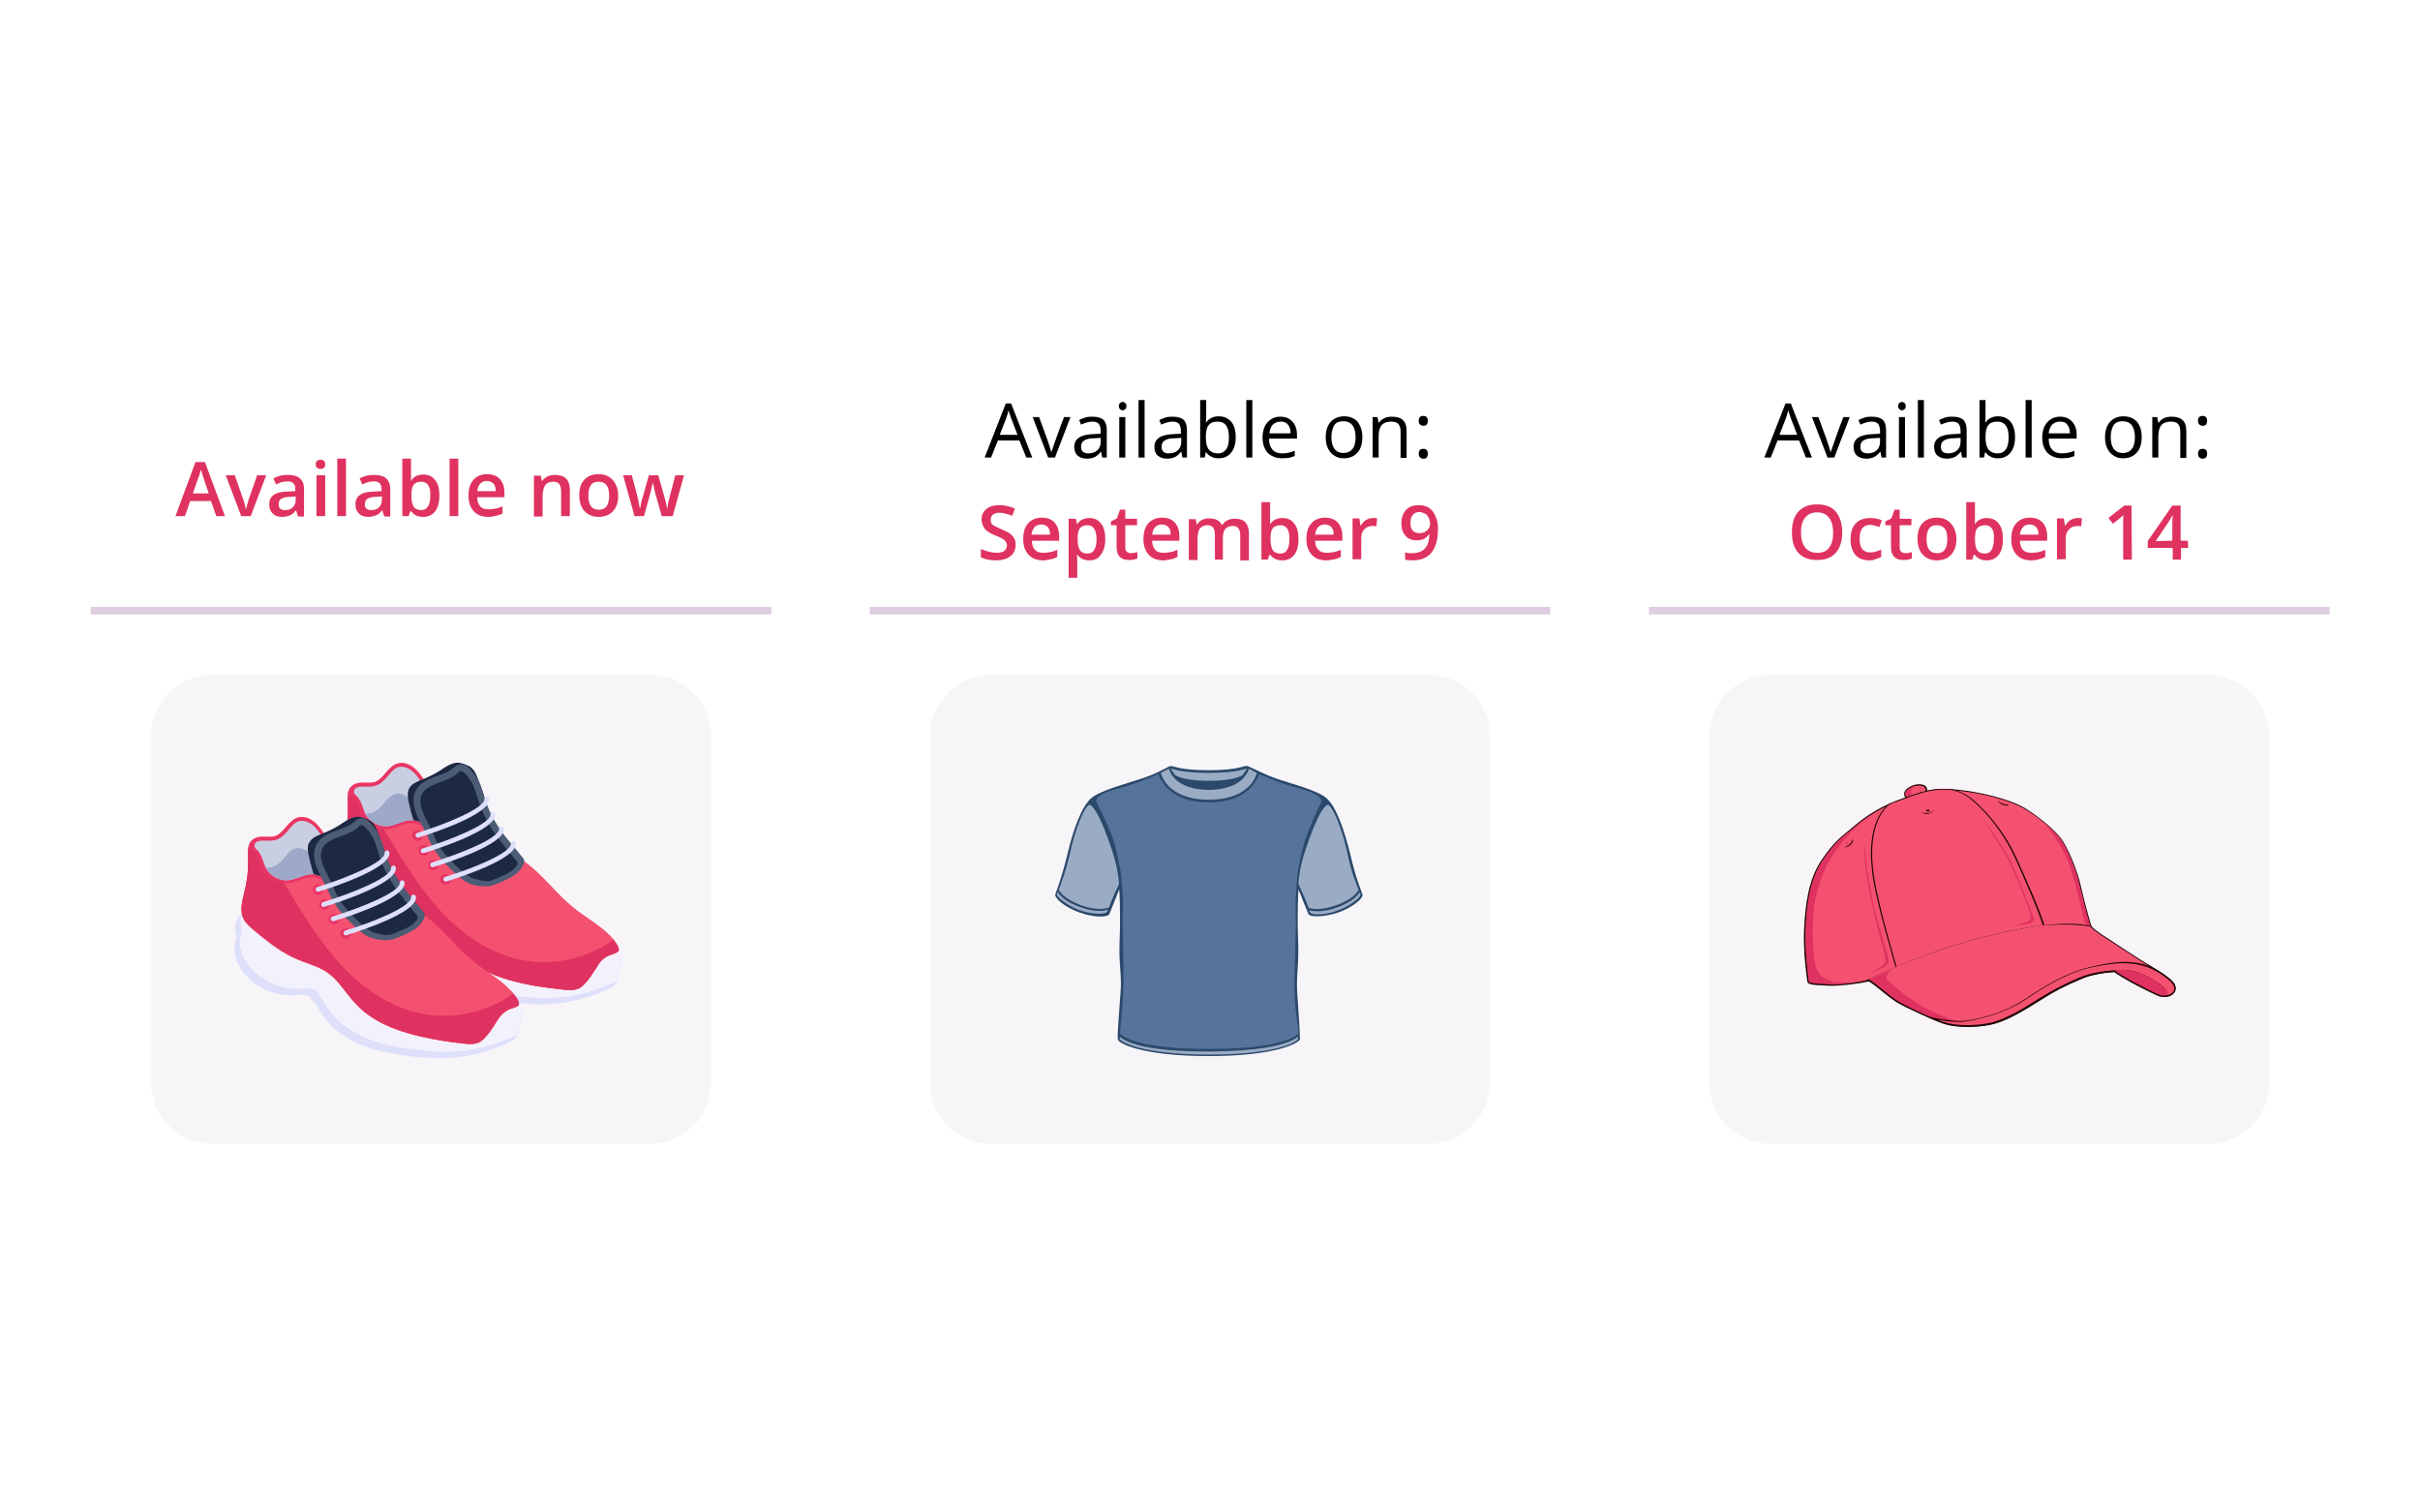<?xml version="1.0" encoding="UTF-8"?>
<svg xmlns="http://www.w3.org/2000/svg" xmlns:xlink="http://www.w3.org/1999/xlink" id="eCj4Y2fHkRu1" viewBox="0 0 640 400" shape-rendering="geometricPrecision" text-rendering="geometricPrecision">
  <style><![CDATA[
#eCj4Y2fHkRu25_to {animation: eCj4Y2fHkRu25_to__to 9300ms linear infinite normal forwards}@keyframes eCj4Y2fHkRu25_to__to { 0% {transform: translate(114px,200px)} 21.505% {transform: translate(114px,200px);animation-timing-function: cubic-bezier(0.42,0,0.58,1)} 25.806% {transform: translate(134px,200px);animation-timing-function: step-end} 96.774% {transform: translate(114px,200px)} 100% {transform: translate(114px,200px)}} #eCj4Y2fHkRu25_tr {animation: eCj4Y2fHkRu25_tr__tr 9300ms linear infinite normal forwards}@keyframes eCj4Y2fHkRu25_tr__tr { 0% {transform: rotate(0deg)} 37.634% {transform: rotate(0deg);animation-timing-function: cubic-bezier(0.42,0,0.58,1)} 38.71% {transform: rotate(-10deg);animation-timing-function: cubic-bezier(0.42,0,0.58,1)} 40.86% {transform: rotate(10deg);animation-timing-function: cubic-bezier(0.42,0,0.58,1)} 43.011% {transform: rotate(-5deg);animation-timing-function: cubic-bezier(0.42,0,0.58,1)} 44.086% {transform: rotate(0deg)} 100% {transform: rotate(0deg)}} #eCj4Y2fHkRu25_ts {animation: eCj4Y2fHkRu25_ts__ts 9300ms linear infinite normal forwards}@keyframes eCj4Y2fHkRu25_ts__ts { 0% {transform: scale(1,1)} 37.634% {transform: scale(1,1)} 40.86% {transform: scale(0.9,0.9);animation-timing-function: step-end} 80.645% {transform: scale(0.9,0.9);animation-timing-function: cubic-bezier(0.175,0.885,0.32,1.275)} 82.796% {transform: scale(0.8,0.8);animation-timing-function: step-end} 96.774% {transform: scale(1,1)} 100% {transform: scale(1,1)}} #eCj4Y2fHkRu25 {animation: eCj4Y2fHkRu25_c_o 9300ms linear infinite normal forwards}@keyframes eCj4Y2fHkRu25_c_o { 0% {opacity: 1} 37.634% {opacity: 1} 40.86% {opacity: 0.5;animation-timing-function: step-end} 80.645% {opacity: 0.5;animation-timing-function: cubic-bezier(0.42,0,0.58,1)} 82.796% {opacity: 0;animation-timing-function: step-end} 96.774% {opacity: 0} 100% {opacity: 1}} #eCj4Y2fHkRu74_to {animation: eCj4Y2fHkRu74_to__to 9300ms linear infinite normal forwards}@keyframes eCj4Y2fHkRu74_to__to { 0% {transform: translate(526.1px,200px)} 21.505% {transform: translate(526.1px,200px);animation-timing-function: cubic-bezier(0.6,-0.28,0.735,0.045)} 24.731% {transform: translate(423.209px,200px);animation-timing-function: step-end} 96.774% {transform: translate(526.1px,200px)} 100% {transform: translate(526.1px,200px)}} #eCj4Y2fHkRu74_ts {animation: eCj4Y2fHkRu74_ts__ts 9300ms linear infinite normal forwards}@keyframes eCj4Y2fHkRu74_ts__ts { 0% {transform: scale(1,1)} 21.505% {transform: scale(1,1);animation-timing-function: cubic-bezier(0.42,0,0.58,1)} 24.731% {transform: scale(0.4,0.8);animation-timing-function: step-end} 96.774% {transform: scale(1,1)} 100% {transform: scale(1,1)}} #eCj4Y2fHkRu74 {animation: eCj4Y2fHkRu74_c_o 9300ms linear infinite normal forwards}@keyframes eCj4Y2fHkRu74_c_o { 0% {opacity: 1} 21.505% {opacity: 1;animation-timing-function: step-end} 24.731% {opacity: 0;animation-timing-function: step-end} 96.774% {opacity: 0} 100% {opacity: 1}} #eCj4Y2fHkRu108_to {animation: eCj4Y2fHkRu108_to__to 9300ms linear infinite normal forwards}@keyframes eCj4Y2fHkRu108_to__to { 0% {transform: translate(320px,200px)} 21.505% {transform: translate(320px,200px);animation-timing-function: cubic-bezier(0.6,-0.28,0.735,0.045)} 24.731% {transform: translate(422.405px,200px);animation-timing-function: step-end} 96.774% {transform: translate(320px,200px)} 100% {transform: translate(320px,200px)}} #eCj4Y2fHkRu108_ts {animation: eCj4Y2fHkRu108_ts__ts 9300ms linear infinite normal forwards}@keyframes eCj4Y2fHkRu108_ts__ts { 0% {transform: scale(1,1)} 21.505% {transform: scale(1,1);animation-timing-function: cubic-bezier(0.42,0,0.58,1)} 24.731% {transform: scale(0.4,0.8);animation-timing-function: step-end} 96.774% {transform: scale(1,1)} 100% {transform: scale(1,1)}} #eCj4Y2fHkRu108 {animation: eCj4Y2fHkRu108_c_o 9300ms linear infinite normal forwards}@keyframes eCj4Y2fHkRu108_c_o { 0% {opacity: 1} 21.505% {opacity: 1;animation-timing-function: step-end} 24.731% {opacity: 0;animation-timing-function: step-end} 96.774% {opacity: 0} 100% {opacity: 1}} #eCj4Y2fHkRu129_to {animation: eCj4Y2fHkRu129_to__to 9300ms linear infinite normal forwards}@keyframes eCj4Y2fHkRu129_to__to { 0% {transform: translate(423px,200px)} 24.731% {transform: translate(423px,200px)} 53.763% {transform: translate(423px,200px);animation-timing-function: cubic-bezier(0.175,0.885,0.32,1.275)} 59.14% {transform: translate(423px,141.97px)} 100% {transform: translate(423px,141.97px)}} #eCj4Y2fHkRu129_ts {animation: eCj4Y2fHkRu129_ts__ts 9300ms linear infinite normal forwards}@keyframes eCj4Y2fHkRu129_ts__ts { 0% {transform: scale(0.4,0.8)} 24.731% {transform: scale(0.4,0.8);animation-timing-function: cubic-bezier(0.175,0.885,0.32,1.275)} 31.183% {transform: scale(1,1)} 100% {transform: scale(1,1)}} #eCj4Y2fHkRu129 {animation: eCj4Y2fHkRu129_c_o 9300ms linear infinite normal forwards}@keyframes eCj4Y2fHkRu129_c_o { 0% {opacity: 0} 21.505% {opacity: 0;animation-timing-function: step-end} 24.731% {opacity: 1} 66.667% {opacity: 1;animation-timing-function: step-end} 67.742% {opacity: 0} 100% {opacity: 0}} #eCj4Y2fHkRu177_to {animation: eCj4Y2fHkRu177_to__to 9300ms linear infinite normal forwards}@keyframes eCj4Y2fHkRu177_to__to { 0% {transform: translate(422px,348.3px)} 53.763% {transform: translate(422px,348.3px);animation-timing-function: cubic-bezier(0.175,0.885,0.32,1.275)} 55.914% {transform: translate(422px,248.3px)} 58.065% {transform: translate(422px,328.3px)} 100% {transform: translate(422px,328.3px)}} #eCj4Y2fHkRu177_tr {animation: eCj4Y2fHkRu177_tr__tr 9300ms linear infinite normal forwards}@keyframes eCj4Y2fHkRu177_tr__tr { 0% {transform: rotate(0deg)} 53.763% {transform: rotate(0deg);animation-timing-function: cubic-bezier(0.215,0.61,0.355,1)} 55.914% {transform: rotate(-15deg);animation-timing-function: cubic-bezier(0.42,0,0.58,1)} 58.065% {transform: rotate(0deg)} 100% {transform: rotate(0deg)}} #eCj4Y2fHkRu177_ts {animation: eCj4Y2fHkRu177_ts__ts 9300ms linear infinite normal forwards}@keyframes eCj4Y2fHkRu177_ts__ts { 0% {transform: scale(0.4,0.4)} 53.763% {transform: scale(0.4,0.4)} 54.839% {transform: scale(0.9,0.9)} 55.914% {transform: scale(1.1,1.1)} 58.065% {transform: scale(0.9,0.9)} 100% {transform: scale(0.9,0.9)}} #eCj4Y2fHkRu177 {animation: eCj4Y2fHkRu177_c_o 9300ms linear infinite normal forwards}@keyframes eCj4Y2fHkRu177_c_o { 0% {opacity: 0} 53.763% {opacity: 0} 54.839% {opacity: 1} 75.269% {opacity: 1;animation-timing-function: step-end} 76.344% {opacity: 0} 100% {opacity: 0}} #eCj4Y2fHkRu195_to {animation: eCj4Y2fHkRu195_to__to 9300ms linear infinite normal forwards}@keyframes eCj4Y2fHkRu195_to__to { 0% {transform: translate(422px,328.3px)} 76.344% {transform: translate(422px,328.3px);animation-timing-function: cubic-bezier(0.175,0.885,0.32,1.275)} 79.57% {transform: translate(422px,210px)} 86.022% {transform: translate(422px,210px);animation-timing-function: cubic-bezier(0.6,-0.28,0.735,0.045)} 90.323% {transform: translate(-93.345px,368.048px)} 100% {transform: translate(-93.345px,368.048px)}} #eCj4Y2fHkRu195_ts {animation: eCj4Y2fHkRu195_ts__ts 9300ms linear infinite normal forwards}@keyframes eCj4Y2fHkRu195_ts__ts { 0% {transform: scale(0.9,0.9)} 76.344% {transform: scale(0.9,0.9);animation-timing-function: cubic-bezier(0.39,0.575,0.565,1)} 79.57% {transform: scale(1.1,1.1)} 100% {transform: scale(1.1,1.1)}} #eCj4Y2fHkRu195 {animation: eCj4Y2fHkRu195_c_o 9300ms linear infinite normal forwards}@keyframes eCj4Y2fHkRu195_c_o { 0% {opacity: 0} 75.269% {opacity: 0;animation-timing-function: step-end} 76.344% {opacity: 1} 88.172% {opacity: 1} 90.323% {opacity: 0} 100% {opacity: 0}} #eCj4Y2fHkRu213_to {animation: eCj4Y2fHkRu213_to__to 9300ms linear infinite normal forwards}@keyframes eCj4Y2fHkRu213_to__to { 0% {transform: translate(423px,141.968px)} 69.892% {transform: translate(423px,141.968px);animation-timing-function: cubic-bezier(0.6,-0.28,0.735,0.045)} 75.269% {transform: translate(423px,301.968px)} 100% {transform: translate(423px,301.968px)}} #eCj4Y2fHkRu213_ts {animation: eCj4Y2fHkRu213_ts__ts 9300ms linear infinite normal forwards}@keyframes eCj4Y2fHkRu213_ts__ts { 0% {transform: scale(1,1)} 67.742% {transform: scale(1,1);animation-timing-function: cubic-bezier(0.39,0.575,0.565,1)} 69.892% {transform: scale(1.1,1.1);animation-timing-function: cubic-bezier(0.445,0.05,0.55,0.95)} 74.194% {transform: scale(0.1,0.4)} 75.269% {transform: scale(0,0)} 100% {transform: scale(0,0)}} #eCj4Y2fHkRu213 {animation: eCj4Y2fHkRu213_c_o 9300ms linear infinite normal forwards}@keyframes eCj4Y2fHkRu213_c_o { 0% {opacity: 0} 66.667% {opacity: 0;animation-timing-function: step-end} 67.742% {opacity: 1} 74.194% {opacity: 1} 75.269% {opacity: 0.2;animation-timing-function: step-start} 76.344% {opacity: 0} 100% {opacity: 0}}
]]></style>
  <defs>
    <rect id="eCj4Y2fHkRu11" width="98.3" height="64.1" rx="0" ry="0"></rect>
    <rect id="eCj4Y2fHkRu12" width="102.4" height="78.3" rx="0" ry="0"></rect>
    <rect id="eCj4Y2fHkRu13" width="81.3" height="76.9" rx="0" ry="0"></rect>
    <rect id="eCj4Y2fHkRu23" width="81.3" height="76.9" rx="0" ry="0"></rect>
    <rect id="eCj4Y2fHkRu24" width="98.3" height="64.1" rx="0" ry="0"></rect>
    <filter id="eCj4Y2fHkRu25-filter" x="-150%" width="400%" y="-150%" height="400%">
      <feGaussianBlur id="eCj4Y2fHkRu25-filter-drop-shadow-0-blur" in="SourceAlpha" stdDeviation="5,5"></feGaussianBlur>
      <feOffset id="eCj4Y2fHkRu25-filter-drop-shadow-0-offset" dx="0" dy="5" result="tmp"></feOffset>
      <feFlood id="eCj4Y2fHkRu25-filter-drop-shadow-0-flood" flood-color="rgba(0,0,0,0.2)"></feFlood>
      <feComposite id="eCj4Y2fHkRu25-filter-drop-shadow-0-composite" operator="in" in2="tmp"></feComposite>
      <feMerge id="eCj4Y2fHkRu25-filter-drop-shadow-0-merge">
        <feMergeNode id="eCj4Y2fHkRu25-filter-drop-shadow-0-merge-node-1"></feMergeNode>
        <feMergeNode id="eCj4Y2fHkRu25-filter-drop-shadow-0-merge-node-2" in="SourceGraphic"></feMergeNode>
      </feMerge>
    </filter>
    <filter id="eCj4Y2fHkRu74-filter" x="-150%" width="400%" y="-150%" height="400%">
      <feGaussianBlur id="eCj4Y2fHkRu74-filter-drop-shadow-0-blur" in="SourceAlpha" stdDeviation="5,5"></feGaussianBlur>
      <feOffset id="eCj4Y2fHkRu74-filter-drop-shadow-0-offset" dx="0" dy="5" result="tmp"></feOffset>
      <feFlood id="eCj4Y2fHkRu74-filter-drop-shadow-0-flood" flood-color="rgba(0,0,0,0.2)"></feFlood>
      <feComposite id="eCj4Y2fHkRu74-filter-drop-shadow-0-composite" operator="in" in2="tmp"></feComposite>
      <feMerge id="eCj4Y2fHkRu74-filter-drop-shadow-0-merge">
        <feMergeNode id="eCj4Y2fHkRu74-filter-drop-shadow-0-merge-node-1"></feMergeNode>
        <feMergeNode id="eCj4Y2fHkRu74-filter-drop-shadow-0-merge-node-2" in="SourceGraphic"></feMergeNode>
      </feMerge>
    </filter>
    <filter id="eCj4Y2fHkRu108-filter" x="-150%" width="400%" y="-150%" height="400%">
      <feGaussianBlur id="eCj4Y2fHkRu108-filter-drop-shadow-0-blur" in="SourceAlpha" stdDeviation="5,5"></feGaussianBlur>
      <feOffset id="eCj4Y2fHkRu108-filter-drop-shadow-0-offset" dx="0" dy="5" result="tmp"></feOffset>
      <feFlood id="eCj4Y2fHkRu108-filter-drop-shadow-0-flood" flood-color="rgba(0,0,0,0.2)"></feFlood>
      <feComposite id="eCj4Y2fHkRu108-filter-drop-shadow-0-composite" operator="in" in2="tmp"></feComposite>
      <feMerge id="eCj4Y2fHkRu108-filter-drop-shadow-0-merge">
        <feMergeNode id="eCj4Y2fHkRu108-filter-drop-shadow-0-merge-node-1"></feMergeNode>
        <feMergeNode id="eCj4Y2fHkRu108-filter-drop-shadow-0-merge-node-2" in="SourceGraphic"></feMergeNode>
      </feMerge>
    </filter>
    <filter id="eCj4Y2fHkRu129-filter" x="-150%" width="400%" y="-150%" height="400%">
      <feGaussianBlur id="eCj4Y2fHkRu129-filter-drop-shadow-0-blur" in="SourceAlpha" stdDeviation="5,5"></feGaussianBlur>
      <feOffset id="eCj4Y2fHkRu129-filter-drop-shadow-0-offset" dx="0" dy="5" result="tmp"></feOffset>
      <feFlood id="eCj4Y2fHkRu129-filter-drop-shadow-0-flood" flood-color="rgba(0,0,0,0.2)"></feFlood>
      <feComposite id="eCj4Y2fHkRu129-filter-drop-shadow-0-composite" operator="in" in2="tmp"></feComposite>
      <feMerge id="eCj4Y2fHkRu129-filter-drop-shadow-0-merge">
        <feMergeNode id="eCj4Y2fHkRu129-filter-drop-shadow-0-merge-node-1"></feMergeNode>
        <feMergeNode id="eCj4Y2fHkRu129-filter-drop-shadow-0-merge-node-2" in="SourceGraphic"></feMergeNode>
      </feMerge>
    </filter>
    <filter id="eCj4Y2fHkRu213-filter" x="-150%" width="400%" y="-150%" height="400%">
      <feGaussianBlur id="eCj4Y2fHkRu213-filter-drop-shadow-0-blur" in="SourceAlpha" stdDeviation="5,5"></feGaussianBlur>
      <feOffset id="eCj4Y2fHkRu213-filter-drop-shadow-0-offset" dx="0" dy="5" result="tmp"></feOffset>
      <feFlood id="eCj4Y2fHkRu213-filter-drop-shadow-0-flood" flood-color="rgba(0,0,0,0.2)"></feFlood>
      <feComposite id="eCj4Y2fHkRu213-filter-drop-shadow-0-composite" operator="in" in2="tmp"></feComposite>
      <feMerge id="eCj4Y2fHkRu213-filter-drop-shadow-0-merge">
        <feMergeNode id="eCj4Y2fHkRu213-filter-drop-shadow-0-merge-node-1"></feMergeNode>
        <feMergeNode id="eCj4Y2fHkRu213-filter-drop-shadow-0-merge-node-2" in="SourceGraphic"></feMergeNode>
      </feMerge>
    </filter>
  </defs>
  <g id="eCj4Y2fHkRu25_to" transform="translate(114,200)">
    <g id="eCj4Y2fHkRu25_tr" transform="rotate(0)">
      <g id="eCj4Y2fHkRu25_ts" transform="scale(1,1)">
        <g id="eCj4Y2fHkRu25" transform="translate(-114,-200)" filter="url(#eCj4Y2fHkRu25-filter)">
          <path d="M40,86.5h148c8.8,0,16,7.2,16,16v195c0,8.8-7.2,16-16,16h-148c-8.8,0-16-7.2-16-16v-195c0-8.8,7.2-16,16-16Z" fill="#fff"></path>
          <path d="M57.2,131.5l-1.4-4h-5.5l-1.4,4h-2.5l5.3-14.3h2.5l5.3,14.3h-2.3Zm-2-6l-1.3-3.9c-.1-.3-.2-.7-.4-1.2-.2-.6-.3-1-.4-1.2-.2.8-.4,1.7-.8,2.6L51,125.5h4.2Zm8.6,6l-4.1-10.8h2.4l2.2,6.3c.4,1.1.6,1.9.7,2.6h.1c.1-.5.3-1.3.7-2.6l2.2-6.3h2.4l-4.1,10.8h-2.5Zm15,0l-.5-1.5h-.1c-.5.7-1,1.1-1.6,1.3-.5.2-1.2.4-2,.4-1.1,0-1.9-.3-2.5-.9s-.9-1.4-.9-2.4c0-1.1.4-2,1.2-2.5.8-.6,2.1-.9,3.8-.9l1.9-.1v-.6c0-.7-.2-1.2-.5-1.5s-.8-.5-1.5-.5c-.6,0-1.1.1-1.6.2-.5.2-1,.4-1.5.6l-.7-1.6c.6-.3,1.2-.5,1.9-.7s1.4-.2,2-.2c1.4,0,2.4.3,3.1.9s1.1,1.5,1.1,2.8v7.3h-1.6v-.1Zm-3.4-1.6c.8,0,1.5-.2,2-.7s.8-1.1.8-2v-.9l-1.4.1c-1.1,0-1.9.2-2.4.5s-.7.8-.7,1.5c0,.5.1.9.4,1.1.3.3.7.4,1.3.4ZM86,131.5h-2.3v-10.8h2.3v10.8Zm-2.5-13.7c0-.4.1-.7.3-.9s.6-.3,1-.3.7.1.9.3.3.5.3.9-.1.7-.3.9-.5.3-.9.3-.7-.1-1-.3c-.2-.2-.3-.5-.3-.9Zm8,13.7h-2.3v-15.2h2.3v15.2Zm10.1,0l-.5-1.5h-.1c-.5.7-1,1.1-1.6,1.3-.5.2-1.2.4-2,.4-1.1,0-1.9-.3-2.5-.9s-.9-1.4-.9-2.4c0-1.1.4-2,1.2-2.5.8-.6,2.1-.9,3.8-.9l1.9-.1v-.6c0-.7-.2-1.2-.5-1.5s-.8-.5-1.5-.5c-.6,0-1.1.1-1.6.2-.5.2-1,.4-1.5.6l-.7-1.6c.6-.3,1.2-.5,1.9-.7s1.4-.2,2-.2c1.4,0,2.4.3,3.1.9s1.1,1.5,1.1,2.8v7.3h-1.6v-.1Zm-3.4-1.6c.8,0,1.5-.2,2-.7s.8-1.1.8-2v-.9l-1.4.1c-1.1,0-1.9.2-2.4.5s-.7.8-.7,1.5c0,.5.1.9.4,1.1.3.3.7.4,1.3.4Zm13.8-9.4c1.3,0,2.4.5,3.1,1.5.8,1,1.1,2.3,1.1,4.1s-.4,3.2-1.1,4.1c-.8,1-1.8,1.5-3.2,1.5s-2.4-.5-3.2-1.5h-.2l-.4,1.3h-1.7v-15.2h2.3v3.6c0,.3,0,.7,0,1.2s0,.9-.1,1h.1c.8-1.1,1.8-1.6,3.3-1.6Zm-.6,1.9c-.9,0-1.6.3-2,.8s-.6,1.4-.6,2.7v.2c0,1.3.2,2.3.6,2.9s1.1.9,2,.9c.8,0,1.4-.3,1.8-1c.4-.6.6-1.6.6-2.8.1-2.5-.8-3.7-2.4-3.7Zm9.8,9.1h-2.3v-15.2h2.3v15.2Zm8,.2c-1.7,0-3-.5-3.9-1.5s-1.4-2.3-1.4-4.1.4-3.2,1.3-4.2s2.1-1.5,3.6-1.5c1.4,0,2.6.4,3.4,1.3s1.2,2.1,1.2,3.6v1.2h-7.2c0,1,.3,1.9.8,2.4.5.6,1.3.8,2.3.8.6,0,1.2-.1,1.8-.2s1.1-.3,1.8-.6v1.9c-.6.3-1.1.5-1.7.6s-1.3.3-2,.3Zm-.4-9.5c-.7,0-1.3.2-1.8.7-.4.5-.7,1.1-.8,2h4.9c0-.9-.2-1.6-.6-2s-1-.7-1.7-.7Zm21.9,9.3h-2.3v-6.6c0-.8-.2-1.5-.5-1.9s-.9-.6-1.6-.6c-1,0-1.7.3-2.1.9s-.7,1.5-.7,2.9v5.4h-2.3v-10.8h1.8l.3,1.4h.1c.3-.5.8-.9,1.4-1.2s1.3-.4,2-.4c2.6,0,3.9,1.3,3.9,4v6.9v0Zm12.8-5.4c0,1.8-.5,3.1-1.4,4.1s-2.2,1.5-3.8,1.5c-1,0-1.9-.2-2.7-.7s-1.4-1.1-1.8-2-.6-1.8-.6-3c0-1.8.4-3.1,1.3-4.1s2.2-1.5,3.8-1.5s2.8.5,3.7,1.5c1,1.1,1.5,2.5,1.5,4.2Zm-7.9,0c0,2.5.9,3.7,2.8,3.7c1.8,0,2.7-1.2,2.7-3.7s-.9-3.7-2.8-3.7c-1,0-1.7.3-2.1,1-.4.6-.6,1.5-.6,2.7Zm19.4,5.4l-1.4-5c-.2-.5-.5-1.8-.9-3.7h-.1c-.4,1.8-.7,3-.9,3.7l-1.4,5h-2.5l-3-10.8h2.3l1.4,5.3c.3,1.3.5,2.4.7,3.4h.1c.1-.5.2-1,.3-1.6s.3-1.1.4-1.4l1.6-5.7h2.5l1.6,5.7c.1.3.2.8.4,1.5s.2,1.2.3,1.5h.1c.1-.8.3-1.9.7-3.4l1.4-5.3h2.3l-3,10.8h-2.9v0Z" fill="#df3260"></path>
          <line x1="24" y1="156.5" x2="204" y2="156.5" fill="none" stroke="#dfcde1" stroke-width="2"></line>
          <path d="M56,173.5h116c8.8,0,16,7.2,16,16v92c0,8.8-7.2,16-16,16h-116c-8.8,0-16-7.2-16-16v-92c0-8.8,7.2-16,16-16Z" fill="#dfcde1" fill-opacity="0.2"></path>
          <g>
            <g>
              <g clip-path="url(#eCj4Y2fHkRu72)">
                <g>
                  <path d="M163.4,253.8c-.1.2-.1.4-.2.6v.1c-.1.3-.3.6-.5.9-.3.4-.8.6-1.3.9-5.1,2.5-10.8,4-16.5,4.3-6.6.3-15.8-1.2-18.9-2.1-6.2-1.7-12.6-5.4-15.4-11.3-.1-.1-2-2.6-2.1-2.6-1-.9-3.1-.5-4.4-.5-4.7.2-9.5-1.8-12.6-5.3-2.2-2.4-3.7-5.8-2.8-9c.1-.3.2-.5.2-.8.1-.6-.1-1.2-.2-1.8-.3-1.8.6-3.8,2-5l.1-.1c.2-.2.4-.3.7-.4c2,.4,4.3.9,6.3,1.3c4.1.8,8.4,1.6,11.6,4.4c1,.9,1.8,1.9,2.7,2.9c5.2,5.8,11.9,9.9,18.6,13.9c1.3.8,2.7,1.4,4.2,1.4c6.1.7,12.2.3,18.2-1.1c2.1-.5,4.2-.8,6.3-.6.9.1,1.9.2,2.7.7c1.5.8,2.3,2.6,2.4,4.3c0,1.6-.5,3.2-1.1,4.9v0Z" fill="#dedffb"></path>
                  <path d="M163.4,253.8c-.1.2-.1.4-.2.6-.1.1-.3.1-.4.2-5.1,2.5-10.8,4-16.5,4.3-6.6.3-15.8-1.2-18.9-2.1-6.2-1.7-12.6-5.3-15.4-11.3-.1-.1-2-2.6-2.1-2.7-1-.9-3.1-.5-4.4-.5-4.7.2-9.5-1.8-12.6-5.3-2.2-2.4-3.7-5.8-2.8-9c.1-.3.2-.5.2-.8.1-.6-.1-1.2-.2-1.8-.2-1.2.1-2.4.7-3.4.2-.2.4-.3.7-.4c2,.4,4.3.9,6.3,1.3c4.1.8,8.4,1.6,11.6,4.4c1,.9,1.8,1.9,2.7,2.9c5.2,5.8,11.9,9.9,18.6,13.9c1.3.8,2.7,1.4,4.2,1.4c6.1.7,12.2.3,18.2-1.1c2.1-.5,4.2-.8,6.3-.6.9.1,1.9.2,2.7.7c1.5.8,2.3,2.6,2.4,4.3c0,1.7-.5,3.3-1.1,5v0Z" fill="#f3f1fc"></path>
                  <path d="M163.4,246.7c-1.2.9-3.4.7-5.1,3.3-1.3,2-2.8,4.7-4.7,6.1-1.3.9-3.1.8-4.7.6-5.4-.6-9.2-1.1-14.5-2.6-5.2-1.5-10.3-4.1-14-8.1-2.7-2.9-4.8-6.6-8.2-8.6-2.2-1.3-4.7-1.9-7-2.9-4.4-1.8-8.2-4.9-11.8-7.9-.9-.8-1.9-1.6-2.5-2.7-1.3-2.4-.3-5.3.3-7.9s.9-5.2.8-7.8c0-1-.1-2.2.1-3.2.2-1.1.6-2,1.6-2.5c1.6-.9,3.6-.1,5.4-.6c2.5-.8,3.5-4.1,6-4.9c1.5-.5,3.2.1,4.5,1.2c1.2,1,2.1,2.4,3,3.8c2.6,3.9,5.7,7.3,9.3,10.3c2.1,1.7,4.2,3.3,6.6,4.7c3.6,2.1,7.4,3.8,10.7,6.3c4.5,3.4,7.9,8.1,12.3,11.7c3.2,2.6,6.7,4.5,9.6,7.3.6.7,3.4,3.5,2.3,4.4v0Z" fill="#f45170"></path>
                  <path d="M163.4,246.7c-1.2.9-3.4.7-5.1,3.3-1.3,2-2.8,4.7-4.7,6.1-1.3.9-3.1.8-4.7.6-5.4-.6-9.2-1.1-14.5-2.6-5.2-1.5-10.3-4.1-14-8.1-2.7-2.9-4.8-6.6-8.2-8.6-2.2-1.3-4.7-1.9-7-2.9-4.4-1.8-8.2-4.9-11.8-7.9-.9-.8-1.9-1.6-2.5-2.7-1.3-2.4-.3-5.3.3-7.9s.9-5.2.8-7.8c0-1-.1-2.2.1-3.2v-.1c.2-1,.7-1.9,1.6-2.5c1.6-.9,3.6-.1,5.4-.6c2.5-.8,3.5-4.1,6-4.9c1.5-.5,3.2.1,4.5,1.2c1.2,1,2.1,2.4,3,3.8c2.6,3.9,5.7,7.3,9.3,10.3c2.1,1.7,4.2,3.3,6.6,4.7c3.6,2.1,7.4,3.8,10.7,6.3c4.5,3.4,7.9,8.1,12.3,11.7c3.2,2.6,6.7,4.5,9.6,7.3.3.3.8.8,1.3,1.4.8,1.1,1.7,2.5,1,3.1v0Z" fill="#f45170"></path>
                  <path d="M163.4,246.7c-1.2.9-3.4.7-5.1,3.3-1.3,2-2.8,4.7-4.7,6.1-1.3.9-3.1.8-4.7.6-5.4-.6-9.2-1.1-14.5-2.6-5.2-1.5-10.3-4.1-14-8.1-2.7-2.9-4.8-6.6-8.2-8.6-2.2-1.3-4.7-1.9-7-2.9-4.4-1.8-8.2-4.9-11.8-7.9-.9-.8-1.9-1.6-2.5-2.7-1.3-2.4-.3-5.3.3-7.9s.9-5.2.8-7.8c0-1-.1-2.2.1-3.2v-.1c1.6.6,3.1,1.6,4.4,2.8c2.4,2.2,4.1,5.1,5.8,7.9c4.3,7.1,8.7,14.3,14.3,20.4c5.7,6.1,12.9,11.1,21,12.8c8.4,1.8,17.6-.2,24.5-5.2c1.1,1.1,2,2.5,1.3,3.1v0Z" fill="#df3260"></path>
                  <path d="M121.7,212.2c-2.5,1.1-5.3,1.5-8.1,1.4-.7,0-1.5-.1-2.2-.3-.5-.2-1-.4-1.5-.5-2.2-.6-4.4.9-6.7,1.4-2.9.5-6-1-7.4-3.6-.5-1-.8-2.1-1.3-3.2-.5-1-1.3-2-2.4-2.3-.1,0-.1,0-.2,0c.2-1.1.6-2,1.6-2.5c1.6-.9,3.6-.1,5.4-.6c2.5-.8,3.5-4.1,6-4.9c1.5-.5,3.2.1,4.5,1.2c1.2,1,2.1,2.4,3,3.8c2.6,3.7,5.8,7.1,9.3,10.1v0Z" fill="#e93565"></path>
                  <path d="M120.1,211.9c-1.6.5-3.4.8-5.3.9-.4,0-1.2,0-1.6,0-.5,0-1.1-.1-1.5-.2-.2-.1-.4-.1-.6-.2-.3-.1-.6-.2-.9-.3-.4-.1-.8-.2-1.3-.2-2.1,0-3.9,1.2-5.8,1.5-2.5.5-5.3-.9-6.5-3.2v0c-.4-.8-.7-2.1-1.2-3.1-.4-.8-.9-1.5-1.4-1.9-.6-.5-.5-1.4.1-1.8v0c1.3-.8,3.3,0,5.2-.6c2.7-.8,3.9-4.3,6-4.9c1.2-.4,2.7.2,3.7,1s1.7,1.9,2.5,3.1l.3.5c2.3,3.4,5.1,6.6,8.3,9.4v0Z" fill="#c9cee2"></path>
                  <path d="M113.2,212.8c-.5,0-1.1-.1-1.5-.2-.2-.1-.4-.1-.6-.2-.3-.1-.6-.2-.9-.3-.4-.1-.8-.2-1.3-.2-2.1,0-3.9,1.2-5.8,1.5-2.5.5-5.3-.9-6.5-3.2v0c2.4,0,3.5-1.1,5.1-3c1.7-2,3.5-3.5,6.3-1.2c1,.8,1.7,1.9,2.5,3.1.1.1,1.2,1.7,2.7,3.7v0Z" fill="#9ea9c9"></path>
                  <path d="M127.5,218.1c-.1.3-.3.7-.6,1-.2.3-.6.5-.9.6-1.6.7-3.4.1-5-.5l-2.3-.7v-6.4c-2.2.4-5,.7-7.3.4-.1,0-.2-.1-.3-.1-.3-.1-.6-.2-.9-.3s-.5-.1-.8-.1v0c-.6-1.8-1-3.4-1.4-5.2-.6-3.5.5-4.4,3.8-5.7c2-.8,3.9-1.8,5.6-3c.8-.5,1.8-1.1,2.8-1.3c1.3-.3,2.6.2,3.8.8.5.2.7.5,1.1.9s.7,1,.9,1.5c.7,1.7,1.4,3.4,1.9,5.1.4,1.3.6,2.6.8,3.9.3,2.9,0,6.2-1.2,9.1v0Z" fill="#1d2943"></path>
                  <path d="M113.1,216.2c.6,1.5,1.4,3,2.3,4.3c1.4,2.1,3.2,3.8,5,5.5c1.3,1.2,2.7,2.4,4.4,2.9l.3.1c.5.2,1.7.4,3.1.4.7,0,1.4,0,2-.2.8-.2,5.1-2,6.5-3.3c1-.9,2.5-2.8,1.7-3.9-1.1-1.3-2.2-2.7-3.3-4-.8-1-1.6-1.9-2.3-2.9-2-2.7-3.5-5.7-4.6-8.8-.9-2.8-1.4-5.3-3.9-7.9-.8-.9-2-1.6-3.1-1.2-.5.2-.9.6-1.3.9-1.4,1.2-3.3,1.8-5.1,2.4-3.8,1.4-6,3.5-5.3,7.7.3,1.5,1,3,1.7,4.4.7,1.3,1.5,2.5,1.9,3.6v0v0Z" fill="#4c5c75"></path>
                  <path d="M125.4,227.4v0c-1.5-.5-2.7-1.5-3.9-2.6-2.2-2-3.6-3.6-4.8-5.2-.9-1.2-1.6-2.6-2.1-4v0c-.3-.6-.6-1.3-.9-1.9s-.6-1.1-.8-1.6c-.1-.3-.3-.6-.4-.8-.5-1.1-1-2.1-1.2-3.2-.6-3.3,1.1-4.7,4.2-5.9c1.9-.7,3.9-1.3,5.5-2.7.3-.3.6-.6.8-.6v0c.3,0,.8.3,1.3.8c1.8,1.9,2.4,3.7,3.1,6c1.2,3.8,2.7,7.1,5.3,10.6.8,1,1.6,2,2.3,3l2.9,3.5c.2.3.2.6.1.9-.2.4-.6.8-1.1,1.3-1.2,1.1-5.3,2.7-5.8,2.9-2,.4-4.3-.5-4.5-.5v0Z" fill="#1d2943"></path>
                  <path d="M111.8,216c0,.8-.6,1.4-1.4,1.4s-1.4-.6-1.4-1.4.6-1.4,1.4-1.4s1.4.6,1.4,1.4Z" fill="#e93565"></path>
                  <path d="M113.5,219.9c0,.8-.6,1.4-1.4,1.4s-1.4-.6-1.4-1.4.6-1.4,1.4-1.4s1.4.6,1.4,1.4Z" fill="#e93565"></path>
                  <path d="M116,223.8c0,.8-.6,1.4-1.4,1.4s-1.4-.6-1.4-1.4.6-1.4,1.4-1.4s1.4.6,1.4,1.4Z" fill="#e93565"></path>
                  <path d="M119.2,227.6c0,.8-.6,1.4-1.4,1.4s-1.4-.6-1.4-1.4.6-1.4,1.4-1.4s1.4.7,1.4,1.4Z" fill="#e93565"></path>
                  <path d="M109.9,216.1c-.1-.3.1-.7.4-.8c7.5-2.3,18-6.6,17.8-9c0-.3.2-.6.6-.7.3,0,.6.2.7.6.4,4.2-15.5,9.3-18.7,10.3-.3.1-.7-.1-.8-.4v0Z" fill="#dedffb"></path>
                  <path d="M111.3,220.2c-.1-.3.1-.7.4-.8c7.6-2.3,18.2-6.6,18-9c0-.3.2-.6.6-.7.3,0,.6.2.7.6.4,4.2-15.7,9.3-18.9,10.3-.3.1-.7-.1-.8-.4v0Z" fill="#dedffb"></path>
                  <path d="M113.8,223.9c-.1-.3.1-.7.4-.8c7.5-2.3,18-6.5,17.8-8.9c0-.3.2-.6.6-.7.3,0,.6.2.7.6.4,4.2-15.5,9.2-18.7,10.2-.3.1-.7-.1-.8-.4v0Z" fill="#dedffb"></path>
                  <path d="M117.3,227.7c-.1-.3.1-.7.4-.8c7.4-2.2,17.6-6.4,17.4-8.8c0-.3.2-.6.6-.7.3,0,.6.2.7.6.4,4.2-15.2,9.1-18.3,10.1-.4.1-.7-.1-.8-.4Z" fill="#dedffb"></path>
                  <path d="M137.1,268c-.1.2-.1.4-.2.6c0,0,0,.1-.1.1-.1.3-.3.6-.5.9-.3.4-.8.6-1.3.9-5.1,2.5-10.8,4-16.5,4.3-5.2.3-10.5-.4-15.7-1.4-1.1-.2-2.2-.4-3.3-.7-6.2-1.7-12.6-5.4-15.4-11.3-.1-.1-2-2.6-2.1-2.7-1-.9-3.1-.5-4.4-.5-4.7.2-9.5-1.8-12.6-5.3-2.2-2.4-3.7-5.8-2.8-9c.1-.3.2-.5.2-.8.1-.6-.1-1.2-.2-1.8-.3-1.8.6-3.8,2-5l.1-.1c.2-.2.4-.3.7-.4c2,.4,4.3.9,6.3,1.3c4.1.8,8.4,1.6,11.6,4.4c1,.9,1.8,1.9,2.7,2.9c5.2,5.8,11.9,9.9,18.6,13.9c1.3.8,2.7,1.4,4.2,1.4c6.1.7,12.2.3,18.2-1.1c2.1-.5,4.2-.8,6.3-.6.9.1,1.9.2,2.7.7c1.5.8,2.3,2.6,2.4,4.3s-.4,3.4-.9,5v0Z" fill="#dedffb"></path>
                  <path d="M137.1,268c-.1.2-.1.4-.2.6-.1.1-.3.1-.4.2-5.1,2.5-10.8,4-16.5,4.3-5.2.3-10.5-.4-15.7-1.4-1.1-.2-2.2-.4-3.3-.7-6.2-1.7-12.6-5.4-15.4-11.3-.1-.1-2-2.6-2.1-2.7-1-.9-3.1-.5-4.4-.5-4.7.2-9.5-1.8-12.6-5.3-2.2-2.4-3.7-5.8-2.8-9c.1-.3.2-.5.2-.8.1-.6-.1-1.2-.2-1.8-.2-1.2.1-2.4.7-3.4.2-.2.4-.3.7-.4c2,.4,4.3.9,6.3,1.3c4.1.8,8.4,1.6,11.6,4.4c1,.9,1.8,1.9,2.7,2.9c5.2,5.8,11.9,9.9,18.6,13.9c1.3.8,2.7,1.4,4.2,1.4c6.1.7,12.2.3,18.2-1.1c2.1-.5,4.2-.8,6.3-.6.9.1,1.9.2,2.7.7c1.5.8,2.3,2.6,2.4,4.3c0,1.7-.5,3.4-1,5v0Z" fill="#f3f1fc"></path>
                  <path d="M137,261c-.7.6-2,.7-2.8,1.2-.9.5-1.7,1.2-2.3,2.1-1.3,2-2.8,4.7-4.7,6.1-1.3.9-3.1.8-4.7.6-31.3-3.5-28.1-14-36.7-19.3-2.2-1.3-4.7-1.9-7-2.9-4.4-1.8-8.2-4.9-11.8-7.9-.9-.8-1.9-1.6-2.5-2.7-1.3-2.4-.3-5.3.3-7.9s.9-5.2.8-7.8c0-1-.1-2.2.1-3.2.2-1.1.6-2,1.6-2.5c1.6-.9,3.6-.1,5.4-.6c2.5-.8,3.5-4.1,6-4.9c1.5-.5,3.2.1,4.5,1.2c1.2,1,2.1,2.4,3,3.8c2.6,3.9,5.7,7.3,9.3,10.3c2.1,1.7,4.2,3.3,6.6,4.7c3.6,2.1,7.4,3.8,10.7,6.3c4.5,3.4,7.9,8.1,12.3,11.7.9.7,1.8,1.4,2.8,2.1c2.3,1.6,4.8,3.2,6.8,5.3.6.5,3.4,3.4,2.3,4.3v0Z" fill="#f45170"></path>
                  <path d="M137,261c-.7.6-2,.7-2.8,1.2-.9.5-1.7,1.2-2.3,2.1-1.3,2-2.8,4.7-4.7,6.1-1.3.9-3.1.8-4.7.6-31.2-3.5-28.1-14-36.7-19.3-2.2-1.3-4.7-1.9-7-2.9-4.4-1.8-8.2-4.9-11.8-7.9-.9-.8-1.9-1.6-2.5-2.7-1.3-2.4-.3-5.3.3-7.9s.9-5.2.8-7.8c0-1-.1-2.2.1-3.2v-.1c.2-1,.7-1.9,1.6-2.5c1.6-.9,3.6-.1,5.4-.6c2.5-.8,3.5-4.1,6-4.9c1.5-.5,3.2.1,4.5,1.2c1.2,1,2.1,2.4,3,3.8c2.6,3.9,5.7,7.3,9.3,10.3c2.1,1.7,4.2,3.3,6.6,4.7c3.6,2.1,7.4,3.8,10.7,6.3c4.5,3.4,7.9,8.1,12.3,11.7.9.7,1.8,1.4,2.8,2.1c2.3,1.6,4.8,3.2,6.8,5.3.3.3.8.8,1.3,1.4.8,1,1.7,2.4,1,3v0Z" fill="#f45170"></path>
                  <path d="M137,260.9c-.7.6-2,.7-2.8,1.2-.9.5-1.7,1.2-2.3,2.1-1.3,2-2.8,4.7-4.7,6.1-1.3.9-3.1.8-4.7.6-31.2-3.5-28.1-14-36.7-19.3-2.2-1.3-4.7-1.9-7-2.9-4.4-1.8-8.2-4.9-11.8-7.9-.9-.8-1.9-1.6-2.5-2.7-1.3-2.4-.3-5.3.3-7.9s.9-5.2.8-7.8c0-1-.1-2.2.1-3.2v-.1c1.6.6,3.1,1.6,4.4,2.8c2.4,2.2,4.1,5.1,5.8,7.9c4.3,7.1,8.7,14.3,14.3,20.4c5.7,6.1,12.8,11.1,21,12.8c8.4,1.8,17.6-.2,24.5-5.2c1.1,1.2,2,2.6,1.3,3.1v0Z" fill="#df3260"></path>
                  <path d="M95.4,226.5c-2.5,1.1-5.3,1.5-8.1,1.4-.7,0-1.5-.1-2.2-.3-.5-.2-1-.4-1.5-.5-2.2-.6-4.4.9-6.7,1.4-2.9.5-6-1-7.4-3.6-.5-1-.8-2.1-1.3-3.2-.5-1-1.3-2-2.4-2.3-.1,0-.1,0-.2,0c.2-1.1.6-2,1.6-2.5c1.6-.9,3.6-.1,5.4-.6c2.5-.8,3.5-4.1,6-4.9c1.5-.5,3.2.1,4.5,1.2c1.2,1,2.1,2.4,3,3.8c2.6,3.6,5.7,7.1,9.3,10.1v0Z" fill="#e93565"></path>
                  <path d="M93.8,226.2c-1.6.5-3.4.8-5.3.9-.2,0-.4,0-.7,0-.2,0-.4,0-.5,0s-.3,0-.4,0c-.5,0-1.1-.1-1.5-.2-.2-.1-.4-.1-.6-.2-.3-.1-.6-.2-.9-.3-.4-.1-.8-.2-1.3-.2-2.1,0-3.9,1.2-5.8,1.5-2.5.5-5.3-.9-6.5-3.2v0c-.5-.9-.7-2-1.2-3.1-.4-.8-.9-1.5-1.4-1.9-.6-.5-.5-1.4.1-1.8v0c1.3-.8,3.3,0,5.2-.6c2.7-.8,3.9-4.3,6-4.9c1.2-.4,2.7.2,3.7,1s1.7,1.9,2.5,3.1l.3.5c2.3,3.3,5.1,6.6,8.3,9.4v0Z" fill="#c9cee2"></path>
                  <path d="M86.9,227.1c-.5,0-1.1-.1-1.5-.2-.2-.1-.4-.1-.6-.2-.3-.1-.6-.2-.9-.3-.4-.1-.8-.2-1.3-.2-2.1,0-3.9,1.2-5.8,1.5-2.5.5-5.3-.9-6.5-3.2v0c.5,0,1.1-.1,1.7-.2c1.5-.5,2.5-1.6,3.4-2.7c1-1.2,1.9-2.3,3.5-2.3.9,0,1.9.4,2.8,1.1c1,.8,1.7,1.9,2.5,3.1l.3.5c.7.9,1.5,2,2.4,3.1v0Z" fill="#9ea9c9"></path>
                  <path d="M101.1,232.4c-.1.3-.3.7-.6,1-.2.3-.6.5-.9.6-1.6.7-3.4.1-5-.5l-2.3-.7v-6.4c-1.4.2-2.7.4-4,.5-1.2.1-2.3.1-3.3-.1-.1,0-.2-.1-.3-.1-.3-.1-.6-.2-.9-.3s-.5-.1-.8-.1v0c-.6-1.8-1-3.4-1.4-5.2-.2-.9-.3-1.8-.1-2.6c0-.2.1-.4.2-.5.6-1.4,2.2-2,3.7-2.6c2-.8,3.9-1.8,5.6-3c.8-.5,1.8-1.1,2.8-1.3c1.3-.3,2.6.2,3.8.8.5.2.7.5,1.1.9s.7,1,.9,1.5c.7,1.7,1.4,3.4,1.9,5.1.4,1.3.6,2.6.8,3.9.3,2.9,0,6.1-1.2,9.1v0Z" fill="#1d2943"></path>
                  <path d="M86.7,230.4c.6,1.5,1.4,3,2.3,4.3c1.4,2.1,3.2,3.8,5,5.5c1.3,1.2,2.7,2.4,4.4,2.9c3.7,1,5.3.5,7-.2c2-.9,3.8-1.6,5-2.7c1-.9,2.5-2.8,1.7-3.9-1.1-1.3-2.2-2.7-3.3-4-.8-1-1.6-1.9-2.3-2.9-2-2.7-3.5-5.7-4.6-8.8-.5-1.5-.9-3.1-1.6-4.6-.6-1.2-1.3-2.3-2.3-3.3-.8-.9-2-1.6-3.1-1.2-.5.2-.9.6-1.3.9-1.4,1.2-3.3,1.8-5.1,2.4-3.8,1.4-6,3.5-5.3,7.7.3,1.6,1,3,1.7,4.4.6,1.3,1.4,2.5,1.8,3.5v0v0Z" fill="#4c5c75"></path>
                  <path d="M99.1,241.7v0c-1.5-.5-2.7-1.5-3.9-2.6-2.2-2-3.6-3.6-4.8-5.2-.9-1.2-1.6-2.6-2.1-4v0c-.3-.6-.6-1.3-.9-1.9s-.6-1.1-.8-1.6c-.1-.3-.3-.6-.4-.8-.5-1.1-1-2.1-1.2-3.2-.6-3.3,1.1-4.7,4.2-5.9c1.9-.7,3.9-1.3,5.5-2.7.3-.3.6-.6.8-.6v0c.3,0,.8.3,1.3.8.8.8,1.5,1.8,2,2.9.5,1,.8,2,1.1,3.1.1.4.3.9.4,1.3c1.1,3.3,2.7,6.4,4.8,9.3.8,1,1.6,2,2.3,3l2.9,3.5c.2.3.2.6.1.9-.2.4-.6.8-1.1,1.3-1,.9-2.6,1.5-4.6,2.4-2.6,1.1-3.8.3-5.6,0v0Z" fill="#1d2943"></path>
                  <path d="M85.5,230.3c0,.8-.6,1.4-1.4,1.4s-1.4-.6-1.4-1.4.6-1.4,1.4-1.4c.7,0,1.4.6,1.4,1.4Z" fill="#e93565"></path>
                  <path d="M87.2,234.2c0,.8-.6,1.4-1.4,1.4s-1.4-.6-1.4-1.4.6-1.4,1.4-1.4c.7,0,1.4.6,1.4,1.4Z" fill="#e93565"></path>
                  <path d="M89.7,238.1c0,.8-.6,1.4-1.4,1.4s-1.4-.6-1.4-1.4.6-1.4,1.4-1.4s1.4.6,1.4,1.4Z" fill="#e93565"></path>
                  <path d="M92.8,241.9c0,.8-.6,1.4-1.4,1.4s-1.4-.6-1.4-1.4.6-1.4,1.4-1.4s1.4.6,1.4,1.4Z" fill="#e93565"></path>
                  <path d="M83.5,230.4c-.1-.3.1-.7.4-.8c7.5-2.3,18-6.6,17.8-9c0-.3.2-.6.6-.7.3,0,.6.2.7.6.4,4.2-15.5,9.3-18.7,10.3-.3.1-.7-.1-.8-.4v0Z" fill="#dedffb"></path>
                  <path d="M85,234.4c-.1-.3.1-.7.4-.8c7.6-2.3,18.2-6.6,18-9c0-.3.2-.6.6-.7.3,0,.6.2.7.6.4,4.2-15.7,9.3-18.9,10.3-.4.1-.8,0-.8-.4v0Z" fill="#dedffb"></path>
                  <path d="M87.5,238.2c-.1-.3.1-.7.4-.8c7.5-2.3,18-6.5,17.8-8.9c0-.3.2-.6.6-.7.3,0,.6.2.7.6.4,4.2-15.5,9.2-18.7,10.2-.4.1-.7-.1-.8-.4v0Z" fill="#dedffb"></path>
                  <path d="M90.9,241.9c-.1-.3.1-.7.4-.8c7.4-2.2,17.6-6.4,17.4-8.8c0-.3.2-.6.6-.7.3,0,.6.2.7.6.4,4.2-15.2,9.1-18.3,10.1-.4.2-.7,0-.8-.4v0Z" fill="#dedffb"></path>
                </g>
                <clipPath id="eCj4Y2fHkRu72">
                  <use width="102.4" height="78.3" xlink:href="#eCj4Y2fHkRu12" transform="translate(62 196.5)"></use>
                </clipPath>
              </g>
            </g>
          </g>
        </g>
      </g>
    </g>
  </g>
  <g id="eCj4Y2fHkRu74_to" transform="translate(526.1,200)">
    <g id="eCj4Y2fHkRu74_ts" transform="scale(1,1)">
      <g id="eCj4Y2fHkRu74" transform="translate(-526.1,-200)" filter="url(#eCj4Y2fHkRu74-filter)">
        <path d="M452.1,86.5h148c8.8,0,16,7.2,16,16v195c0,8.8-7.2,16-16,16h-148c-8.8,0-16-7.2-16-16v-195c0-8.8,7.2-16,16-16Z" fill="#fff"></path>
        <path d="M477.6,116l-1.8-4.5h-5.7l-1.8,4.5h-1.7l5.6-14.3h1.4l5.6,14.3h-1.6Zm-2.3-6l-1.7-4.4c-.2-.6-.4-1.2-.7-2.1-.1.6-.3,1.3-.6,2.1l-1.7,4.4h4.7Zm8,6l-4.1-10.7h1.7l2.3,6.3c.5,1.5.8,2.4.9,2.9h.1c.1-.3.3-1.1.7-2.1.4-1.1,1.2-3.5,2.6-7.1h1.7L485.1,116c0,0-1.8,0-1.8,0Zm14.3,0l-.3-1.5h-.1c-.5.7-1.1,1.1-1.6,1.4-.5.2-1.2.4-2,.4-1.1,0-1.9-.3-2.5-.8s-.9-1.3-.9-2.3c0-2.2,1.7-3.3,5.2-3.4l1.8-.1v-.7c0-.8-.2-1.5-.5-1.9-.4-.4-.9-.6-1.7-.6-.9,0-1.9.3-3,.8l-.5-1.2c.5-.3,1.1-.5,1.7-.7s1.3-.2,1.9-.2c1.3,0,2.2.3,2.8.8.6.6.9,1.5.9,2.7v7.3h-1.2v0Zm-3.7-1.1c1,0,1.8-.3,2.4-.8.6-.6.9-1.3.9-2.3v-1l-1.6.1c-1.3,0-2.2.2-2.8.6s-.8.9-.8,1.7c0,.6.2,1,.5,1.3.3.2.8.4,1.4.4Zm9.9,1.1h-1.6v-10.7h1.6v10.7ZM502,102.4c0-.4.1-.6.3-.8s.4-.3.7-.3.5.1.7.3.3.4.3.8-.1.6-.3.8-.4.3-.7.3-.5-.1-.7-.3-.3-.4-.3-.8Zm6.8,13.6h-1.6v-15.2h1.6v15.2Zm10.1,0l-.3-1.5h-.1c-.5.7-1.1,1.1-1.6,1.4-.5.2-1.2.4-2,.4-1.1,0-1.9-.3-2.5-.8s-.9-1.3-.9-2.3c0-2.2,1.7-3.3,5.2-3.4l1.8-.1v-.7c0-.8-.2-1.5-.5-1.9-.4-.4-.9-.6-1.7-.6-.9,0-1.9.3-3,.8l-.5-1.2c.5-.3,1.1-.5,1.7-.7s1.3-.2,1.9-.2c1.3,0,2.2.3,2.8.8.6.6.9,1.5.9,2.7v7.3h-1.2v0Zm-3.7-1.1c1,0,1.8-.3,2.4-.8.6-.6.9-1.3.9-2.3v-1l-1.6.1c-1.3,0-2.2.2-2.8.6s-.8.9-.8,1.7c0,.6.2,1,.5,1.3.3.2.8.4,1.4.4Zm13.2-9.8c1.4,0,2.5.5,3.3,1.4.8,1,1.2,2.3,1.2,4.1s-.4,3.1-1.2,4.1-1.9,1.5-3.3,1.5c-.7,0-1.3-.1-1.9-.4s-1.1-.7-1.4-1.2h-.1l-.3,1.4h-1.2v-15.2h1.6v3.7c0,.8,0,1.6-.1,2.2h.1c.7-1,1.8-1.6,3.3-1.6Zm-.2,1.4c-1.1,0-1.9.3-2.4,1-.5.6-.7,1.7-.7,3.2s.3,2.6.8,3.2s1.3,1,2.4,1c1,0,1.7-.4,2.2-1.1s.7-1.8.7-3.1c0-1.4-.2-2.4-.7-3.1-.6-.8-1.3-1.1-2.3-1.1Zm9.1,9.5h-1.6v-15.2h1.6v15.2Zm8,.2c-1.6,0-2.8-.5-3.8-1.4-.9-1-1.4-2.3-1.4-4s.4-3.1,1.3-4.1s2-1.5,3.4-1.5c1.3,0,2.4.4,3.2,1.3s1.2,2,1.2,3.5v1h-7.4c0,1.3.3,2.2.9,2.9s1.5,1,2.5,1c1.2,0,2.3-.2,3.4-.7v1.4c-.6.2-1.1.4-1.6.5-.4,0-1,.1-1.7.1Zm-.5-9.7c-.9,0-1.5.3-2.1.8-.5.6-.8,1.3-.9,2.3h5.6c0-1-.2-1.8-.7-2.3-.4-.6-1-.8-1.9-.8Zm21.6,4.1c0,1.7-.4,3.1-1.3,4.1s-2.1,1.5-3.6,1.5c-1,0-1.8-.2-2.5-.7-.7-.4-1.3-1.1-1.7-1.9s-.6-1.8-.6-2.9c0-1.7.4-3.1,1.3-4.1s2.1-1.5,3.6-1.5s2.7.5,3.6,1.5c.8,1,1.2,2.3,1.2,4Zm-8.2,0c0,1.4.3,2.4.8,3.1s1.4,1.1,2.4,1.1c1.1,0,1.9-.4,2.4-1.1.6-.7.8-1.8.8-3.1c0-1.4-.3-2.4-.8-3.1s-1.4-1.1-2.4-1.1c-1.1,0-1.9.3-2.4,1-.5.8-.8,1.9-.8,3.2Zm18.4,5.4v-6.9c0-.9-.2-1.5-.6-2-.4-.4-1-.6-1.9-.6-1.1,0-1.9.3-2.5.9-.5.6-.8,1.6-.8,3v5.6h-1.6v-10.7h1.3l.3,1.5h.1c.3-.5.8-.9,1.4-1.2s1.3-.4,2-.4c1.3,0,2.3.3,2.9.9.7.6,1,1.6,1,3v7h-1.6v-.1Zm4.7-1c0-.4.1-.8.3-1s.5-.3.9-.3.7.1.9.3.3.6.3,1-.1.7-.3,1c-.2.2-.5.3-.9.3-.3,0-.6-.1-.8-.3-.3-.2-.4-.6-.4-1Zm0-8.7c0-.9.4-1.3,1.2-1.3s1.2.4,1.2,1.3c0,.4-.1.7-.3,1-.2.2-.5.3-.9.3-.3,0-.6-.1-.8-.3-.3-.2-.4-.5-.4-1Z"></path>
        <path d="M487.2,135.8c0,2.3-.6,4.1-1.7,5.4-1.2,1.3-2.8,1.9-4.9,1.9-2.2,0-3.8-.6-5-1.9s-1.7-3.1-1.7-5.5.6-4.2,1.7-5.4c1.2-1.3,2.8-1.9,5-1.9c2.1,0,3.8.6,4.9,1.9c1.1,1.4,1.7,3.2,1.7,5.5Zm-10.9,0c0,1.8.4,3.1,1.1,4s1.8,1.4,3.2,1.4s2.4-.4,3.1-1.3s1.1-2.2,1.1-4-.4-3.1-1.1-4-1.7-1.4-3.1-1.4-2.5.5-3.2,1.4c-.8.9-1.1,2.2-1.1,3.9Zm18.1,7.4c-1.6,0-2.9-.5-3.7-1.4-.8-1-1.3-2.3-1.3-4.1s.4-3.2,1.3-4.2s2.2-1.5,3.9-1.5c1.1,0,2.2.2,3.1.6l-.7,1.8c-1-.4-1.8-.6-2.4-.6-1.9,0-2.8,1.2-2.8,3.7c0,1.2.2,2.1.7,2.7s1.2.9,2.1.9c1,0,2-.3,2.9-.8v2c-.4.2-.8.4-1.3.5-.6.3-1.2.4-1.8.4Zm9.5-1.9c.6,0,1.1-.1,1.7-.3v1.7c-.3.1-.6.2-1,.3s-.8.1-1.2.1c-2.2,0-3.3-1.1-3.3-3.4v-5.8h-1.5v-1l1.6-.8.8-2.3h1.4v2.4h3.1v1.7h-3.1v5.8c0,.6.1,1,.4,1.2.3.3.7.4,1.1.4Zm13.5-3.7c0,1.8-.5,3.1-1.4,4.1s-2.2,1.5-3.8,1.5c-1,0-1.9-.2-2.7-.7s-1.4-1.1-1.8-2-.6-1.8-.6-3c0-1.8.4-3.1,1.3-4.1s2.2-1.5,3.8-1.5s2.8.5,3.7,1.5c1,1.1,1.5,2.5,1.5,4.2Zm-7.9,0c0,2.5.9,3.7,2.8,3.7c1.8,0,2.7-1.2,2.7-3.7s-.9-3.7-2.8-3.7c-1,0-1.7.3-2.1,1-.4.6-.6,1.5-.6,2.7Zm16-5.6c1.3,0,2.4.5,3.1,1.5.8,1,1.1,2.3,1.1,4.1s-.4,3.2-1.1,4.1c-.8,1-1.8,1.5-3.2,1.5s-2.4-.5-3.2-1.5h-.2l-.4,1.3h-1.6v-15.2h2.3v3.6c0,.3,0,.7,0,1.2s0,.9-.1,1h.1c.7-1.1,1.8-1.6,3.2-1.6Zm-.6,1.9c-.9,0-1.6.3-2,.8s-.6,1.4-.6,2.7v.2c0,1.3.2,2.3.6,2.9s1.1.9,2,.9c.8,0,1.4-.3,1.8-1c.4-.6.6-1.6.6-2.8.2-2.5-.7-3.7-2.4-3.7Zm12.3,9.3c-1.7,0-3-.5-3.9-1.5s-1.4-2.3-1.4-4.1.4-3.2,1.3-4.2s2.1-1.5,3.6-1.5c1.4,0,2.6.4,3.4,1.3s1.2,2.1,1.2,3.6v1.2h-7.2c0,1,.3,1.9.8,2.4.5.6,1.3.8,2.3.8.6,0,1.2-.1,1.8-.2s1.1-.3,1.8-.6v1.9c-.6.3-1.1.5-1.7.6-.6.2-1.3.3-2,.3Zm-.4-9.5c-.7,0-1.3.2-1.8.7-.4.5-.7,1.1-.8,2h4.9c0-.9-.2-1.6-.6-2s-1-.7-1.7-.7Zm12.7-1.7c.5,0,.8,0,1.1.1l-.2,2.1c-.3-.1-.7-.1-1-.1-.9,0-1.7.3-2.2.9-.6.6-.9,1.4-.9,2.3v5.6h-2.3v-10.8h1.8l.3,1.9h.1c.4-.6.8-1.2,1.4-1.5s1.2-.5,1.9-.5Zm14.3,11h-2.3v-9.2c0-1.1,0-2,.1-2.6-.2.2-.3.3-.6.5-.2.2-.9.8-2.2,1.8l-1.2-1.5l4.2-3.3h1.9l.1,14.3v0Zm14.9-3.1h-1.9v3.1h-2.2v-3.1h-6.6v-1.8l6.5-9.4h2.2v9.3h1.9l.1,1.9v0Zm-4.2-1.9v-3.6c0-1.3,0-2.3.1-3.1h-.1c-.2.4-.5,1-.9,1.6l-3.5,5.2l4.4-.1v0Z" fill="#df3260"></path>
        <line x1="436.1" y1="156.5" x2="616.1" y2="156.5" fill="none" stroke="#dfcde1" stroke-width="2"></line>
        <path d="M468.1,173.5h116c8.8,0,16,7.2,16,16v92c0,8.8-7.2,16-16,16h-116c-8.8,0-16-7.2-16-16v-92c0-8.8,7.2-16,16-16Z" fill="#dfcde1" fill-opacity="0.2"></path>
        <g>
          <g>
            <g clip-path="url(#eCj4Y2fHkRu106)">
              <g>
                <path d="M504.2,206.3c-2.2-2.1,1.8-4.4,4.2-3.8c1,.2,1.5,1,1.2,2.1l-.1.2c-1.8.4-3.3,1-5.2,1.7l-.1-.2v0Z" fill="#210605"></path>
                <path d="M504.4,206c-1.4-1.4.4-2.6,1.6-3c1-.3,3.7-.7,3.2,1.5-1.3.3-2.7.8-4.8,1.5Z" clip-rule="evenodd" fill="#f45170" fill-rule="evenodd"></path>
                <path d="M504.4,206c-1.4-1.4.4-2.6,1.6-3h.1c-.6.6-1,1.4-.4,2.6-.4.1-.8.3-1.3.4v0Z" clip-rule="evenodd" fill="#df3260" fill-rule="evenodd"></path>
                <path d="M494.4,254.5c-2.3.6-7.8,1.3-10.7,1.2-.6,0-1.2-.1-1.7-.1-2.4-.1-3.8-.2-4-.9-.1-.4-.5-3.6-.8-7.3-.1-2.1-.2-4.4-.1-6.4.3-6.1,1-13.2,4.6-18.5c3.5-5.2,5.4-6.3,8-8.5c3.2-2.8,7-5.4,11.8-7.2c7.4-2.7,9.9-3.7,16.7-2.9c4.8.5,12.9,2.2,17.3,4.8c3,1.8,8.3,5.9,10.1,8.8c1.9,3.1,3.8,7.9,4.7,11.8.4,1.9,2.4,9.7,2.9,10.8l.4.7c-2.3-.5-3.8-.7-6.4-.8-9-.1-22.9,3.2-32.3,6.4-8,2.5-14.3,5.1-20.5,8.1v0v0Z" fill="#210605"></path>
                <path d="M494.3,254.1c-1.8.5-7.3,1.4-10.6,1.1-3.3-.2-5.2-.2-5.3-.7s-1.1-7.9-.9-13.6c.3-5.8.9-13,4.5-18.3c3.6-5.4,6-6.8,7.9-8.4c1.8-1.6,6-5,11.7-7.1s7.3-2.7,10.8-3.1c3.4-.4,8.5.5,10.8.9s8.6,1.9,12.2,4s8.4,6.1,10,8.7s3.6,7.2,4.6,11.7c1.1,4.5,2.5,10,2.9,10.9-3.9-.9-8.6-.7-12.5-.2-5.9.7-15.2,2.5-25.6,6-10.4,3.3-17.2,6.5-20.5,8.1v0Z" clip-rule="evenodd" fill="#f45170" fill-rule="evenodd"></path>
                <path d="M540.6,212.6c2.1,1.7,3.9,3.6,4.8,5c1.6,2.6,3.6,7.2,4.6,11.7c1.1,4.5,2.5,10,2.9,10.9-.4-.1-.8-.2-1.2-.2-1.1-3.3-2.3-10.1-4.4-16.2-1.6-4.4-4.5-8.5-6.7-11.2v0Z" clip-rule="evenodd" fill="#df3260" fill-rule="evenodd"></path>
                <path d="M489.9,254.9c-2.1.3-4.4.5-6.2.4-3.3-.2-5.2-.2-5.3-.7s-1.1-7.9-.9-13.6c.3-5.8.9-13,4.5-18.3c3.6-5.4,6-6.8,7.9-8.4c1-.9,2.8-2.4,5.2-3.9-11.6,8.4-13.9,17.5-15,22.4-1.1,4.8-.7,14.6,0,17.4.7,2.7,2.7,4.2,5.6,4.6c1.3,0,2.8.1,4.2.1v0Z" clip-rule="evenodd" fill="#df3260" fill-rule="evenodd"></path>
                <path d="M499.5,207.6c1-.4,1.8-.7,2.8-1.1c6.1-2.2,8.7-3.2,13.8-2.8.5,0,2.2.7,2.9,1c1,.5,1.9,1.1,2.9,1.9c4.6,3.9,9,9.9,11.4,15.3c2.6,5.9,6.2,13.7,7.6,18.5-13.2,1.7-26.8,5.8-39.4,11.1-2-7.1-6-20.5-6.5-27-.6-5.6-.1-13,4.5-16.9v0v0Z" fill="#210605"></path>
                <path d="M499.6,207.8c.6-.3,1.3-.6,2-.8c5.7-2.1,7.3-2.7,10.8-3.1c1.1-.1,2.4-.1,3.7,0c1.7.4,3.7,1.2,5.5,2.8c4.8,4,9,10.1,11.3,15.2c2,4.5,6.2,13.8,7.4,18-5.9.7-15.2,2.5-25.5,6-5.4,1.8-9.8,3.5-13.2,4.9-1.7-6.1-5.8-19.9-6.3-26.5-.6-5.8.1-12.8,4.3-16.5v0Z" clip-rule="evenodd" fill="#f45170" fill-rule="evenodd"></path>
                <path d="M487.7,219c.3.1,1.2-.4,1.7-1s.6-1,.3-1.1c.8.1.2,1.1-.1,1.4-.5.4-1.3,1-1.9.7Z" clip-rule="evenodd" fill="#450b0a" fill-rule="evenodd"></path>
                <path d="M508.3,209.7c.1.2,1,.5,1.9.3s1.4-.9,1.3-1.2c.1.3-.3,1.1-1.3,1.4s-1.7-.1-1.9-.5v0Z" clip-rule="evenodd" fill="#450b0a" fill-rule="evenodd"></path>
                <path d="M509.7,209.1c.3-.1.6,0,.6.2s-.1.5-.5.4-.7-.4-.1-.6v0Z" clip-rule="evenodd" fill="#450b0a" fill-rule="evenodd"></path>
                <path d="M488.6,217.9c.1-.1.4-.2.2,0s-.2.2-.3.2c0,0,0-.1.1-.2v0Z" clip-rule="evenodd" fill="#450b0a" fill-rule="evenodd"></path>
                <path d="M528.3,206.8c.1.1,1.3.8,1.9.9s.9.1.9-.2c.1.3.1.7-1,.5-.9-.2-1.5-.7-1.8-1.2v0Z" clip-rule="evenodd" fill="#450b0a" fill-rule="evenodd"></path>
                <path d="M493.8,252.8c.9-.4,3.8-1.7,4.7-2.2s1.1-1.3.8-2.6c-.3-1.2-3.2-10.6-3.9-14s-2.5-12.6-2-15.8c-1,2.8.8,11.5,1,12.7s2.4,10.8,2.9,12.3s1.6,5.4,1.2,6.3c-.5,1-1.1,1.1-4.7,3.3v0Z" clip-rule="evenodd" fill="#df3260" fill-rule="evenodd"></path>
                <path d="M532.7,239.9c1.4-.2,2.4-.4,3.2-.5.7-.1,2.2-.3,1.9-1.7-.4-1.3-4.4-11.7-6.2-15.2s-5-8.1-7-10.6c1.7,2.7,5,7.8,6,9.6c1.1,1.8,4.2,9,4.8,10.9.6,1.8,1.3,3.5,1.4,3.9s1,2.1-1.4,2.7c-2.4.7-2.7.9-2.7.9Z" clip-rule="evenodd" fill="#df3260" fill-rule="evenodd"></path>
                <path d="M553.2,240c.4.8,4.9,3.6,6.7,4.8c2.3,1.5,7.3,4.8,9.3,5.9c1.4.9,5.3,3.2,5.9,4.7c1.1,2.5-2,3.8-4.1,3.1-.8-.3-4.1-1.9-7.1-3.5-2-1.1-3.8-2.2-4.8-2.9-1.2.1-2.6.2-4.1.5-1.6.3-3.3.7-5,1.5-3.8,1.6-6.6,3-10.2,5.3-4,2.5-9,5.7-13.3,6.6-3.7.8-9,.9-12.4-.2-2.7-.9-10.6-4.5-12.8-5.9-.9-.6-2.2-1.6-3.4-2.6-1.6-1.3-3.2-2.6-3.7-2.7l-1-.2c6.8-3.2,12.8-5.8,21.4-8.7c9.5-3.1,23.5-6.5,32.6-6.4c2.1,0,4,.2,6,.7v0v0Z" fill="#210605"></path>
                <path d="M552.9,240.1c.4.8,4.4,3.3,6.1,4.4s7.8,5.1,10.1,6.5c2.2,1.4,5.3,3.3,5.8,4.5s0,1.7-.5,2.1c-.4.4-1.9.9-3.2.4s-9.6-4.6-11.9-6.5c-2.5.2-5.9.5-9.4,2s-6.3,2.9-10.3,5.3c-3.9,2.5-9,5.7-13.2,6.6s-9.3.8-12.2-.2c-2.9-.9-10.8-4.6-12.7-5.9-2-1.3-6.2-5.1-7.2-5.4c3.3-1.6,10.1-4.8,20.4-8.2c10.4-3.4,19.8-5.2,25.6-6c3.9-.2,8.7-.4,12.6.4v0Z" clip-rule="evenodd" fill="#f45170" fill-rule="evenodd"></path>
                <path d="M521.3,266.2c-2.7.1-5.3-.2-7.1-.8-2.9-.9-10.8-4.6-12.7-5.9-2-1.3-6.2-5.1-7.2-5.4c1.4-.7,3.4-1.6,6.1-2.8-1.2,1-2.1,2.2-1,3.2c1.7,1.7,7.3,5.9,10.6,7.5c2,1.1,6.7,3,11.3,4.2v0Z" clip-rule="evenodd" fill="#df3260" fill-rule="evenodd"></path>
                <path d="M571.3,252c1.2.8,3.4,2.3,3.9,3.4.7,1.7-.4,2.8-1.9,3.2l-.6.1c.2-1,.4-1.5-.8-2.5-3.5-2.8-7.6-4.8-12.5-4.2v0c-1.2.1-2.7.2-4.3.5s-3.3.7-5,1.5c-3.8,1.6-6.6,3-10.2,5.3-4,2.5-9,5.7-13.3,6.6-4.1.9-9.4.9-13.1-.4l-4.4-1.8c3.7.7,8,1.8,11.7,1.1c4.7-.8,10.3-2.6,14.5-5.4c5.1-3.4,10.9-7.1,17.3-8.6c2.5-.6,5.5-1.3,8.8-1.4c3.1-.1,6.6.5,9.9,2.6v0Z" fill="#210605"></path>
                <path d="M571,252.3c1.7,1.1,3.4,2.4,3.8,3.3.5,1.2,0,1.7-.5,2.1-.2.2-.7.4-1.2.5.1-.7-.1-1.5-1.1-2.3-3-2.4-7.4-5-12.8-4.3-2.5.2-5.9.5-9.4,2s-6.4,2.9-10.3,5.3c-3.9,2.5-9,5.7-13.2,6.6s-9.3.8-12.2-.2c-.4-.1-1-.3-1.6-.6c2.6.5,5.7.8,8.2.3c4.3-.8,10.2-2.5,14.6-5.4c4.5-3,10.6-7,17.1-8.6c5.2-1.1,12.2-2.7,18.6,1.3v0Z" clip-rule="evenodd" fill="#f45170" fill-rule="evenodd"></path>
                <path d="M573.1,258.2c-.6.1-1.3.2-2-.1-1.3-.5-9.6-4.6-11.9-6.5c5.4-.7,9.8,1.9,12.8,4.3c1.1.8,1.3,1.6,1.1,2.3v0Z" clip-rule="evenodd" fill="#df3260" fill-rule="evenodd"></path>
              </g>
              <clipPath id="eCj4Y2fHkRu106">
                <use width="98.3" height="64.1" xlink:href="#eCj4Y2fHkRu11" transform="translate(477.1 202.5)"></use>
              </clipPath>
            </g>
          </g>
        </g>
      </g>
    </g>
  </g>
  <g id="eCj4Y2fHkRu108_to" transform="translate(320,200)">
    <g id="eCj4Y2fHkRu108_ts" transform="scale(1,1)">
      <g id="eCj4Y2fHkRu108" transform="translate(-320,-200)" filter="url(#eCj4Y2fHkRu108-filter)">
        <path d="M246,86.5h148c8.8,0,16,7.2,16,16v195c0,8.8-7.2,16-16,16h-148c-8.8,0-16-7.2-16-16v-195c0-8.8,7.2-16,16-16Z" fill="#fff"></path>
        <path d="M271.4,116l-1.8-4.5h-5.7l-1.8,4.5h-1.7l5.6-14.3h1.4L273,116h-1.6Zm-2.3-6l-1.7-4.4c-.2-.6-.4-1.2-.7-2.1-.1.6-.3,1.3-.6,2.1l-1.7,4.4h4.7Zm8.1,6l-4.1-10.7h1.7l2.3,6.3c.5,1.5.8,2.4.9,2.9h.1c.1-.3.3-1.1.7-2.1.4-1.1,1.2-3.5,2.6-7.1h1.7L279,116c0,0-1.8,0-1.8,0Zm14.3,0l-.3-1.5h-.1c-.5.7-1.1,1.1-1.6,1.4-.5.2-1.2.4-2,.4-1.1,0-1.9-.3-2.5-.8s-.9-1.3-.9-2.3c0-2.2,1.7-3.3,5.2-3.4l1.8-.1v-.7c0-.8-.2-1.5-.5-1.9-.4-.4-.9-.6-1.7-.6-.9,0-1.9.3-3,.8l-.5-1.2c.5-.3,1.1-.5,1.7-.7s1.3-.2,1.9-.2c1.3,0,2.2.3,2.8.8.6.6.9,1.5.9,2.7v7.3h-1.2v0Zm-3.7-1.1c1,0,1.8-.3,2.4-.8.6-.6.9-1.3.9-2.3v-1l-1.6.1c-1.3,0-2.2.2-2.8.6s-.8.9-.8,1.7c0,.6.2,1,.5,1.3.3.2.8.4,1.4.4Zm9.8,1.1h-1.6v-10.7h1.6v10.7Zm-1.7-13.6c0-.4.1-.6.3-.8s.4-.3.7-.3.5.1.7.3.3.4.3.8-.1.6-.3.8-.4.3-.7.3-.5-.1-.7-.3-.3-.4-.3-.8Zm6.8,13.6h-1.6v-15.2h1.6v15.2Zm10,0l-.3-1.5h-.1c-.5.7-1.1,1.1-1.6,1.4-.5.2-1.2.4-2,.4-1.1,0-1.9-.3-2.5-.8s-.9-1.3-.9-2.3c0-2.2,1.7-3.3,5.2-3.4l1.8-.1v-.7c0-.8-.2-1.5-.5-1.9-.4-.4-.9-.6-1.7-.6-.9,0-1.9.3-3,.8l-.5-1.2c.5-.3,1.1-.5,1.7-.7s1.3-.2,1.9-.2c1.3,0,2.2.3,2.8.8.6.6.9,1.5.9,2.7v7.3h-1.2v0Zm-3.6-1.1c1,0,1.8-.3,2.4-.8.6-.6.9-1.3.9-2.3v-1l-1.6.1c-1.3,0-2.2.2-2.8.6s-.8.9-.8,1.7c0,.6.2,1,.5,1.3.2.2.7.4,1.4.4Zm13.2-9.8c1.4,0,2.5.5,3.3,1.4.8,1,1.2,2.3,1.2,4.1s-.4,3.1-1.2,4.1-1.9,1.5-3.3,1.5c-.7,0-1.3-.1-1.9-.4s-1.1-.7-1.4-1.2h-.1l-.3,1.4h-1.2v-15.2h1.6v3.7c0,.8,0,1.6-.1,2.2h.1c.7-1,1.8-1.6,3.3-1.6Zm-.3,1.4c-1.1,0-1.9.3-2.4,1-.5.6-.7,1.7-.7,3.2s.3,2.6.8,3.2s1.3,1,2.4,1c1,0,1.7-.4,2.2-1.1s.7-1.8.7-3.1c0-1.4-.2-2.4-.7-3.1-.5-.8-1.3-1.1-2.3-1.1Zm9.2,9.5h-1.6v-15.2h1.6v15.2Zm7.9.2c-1.6,0-2.8-.5-3.8-1.4-.9-1-1.4-2.3-1.4-4s.4-3.1,1.3-4.1s2-1.5,3.4-1.5c1.3,0,2.4.4,3.2,1.3s1.2,2,1.2,3.5v1h-7.4c0,1.3.3,2.2.9,2.9s1.5,1,2.5,1c1.2,0,2.3-.2,3.4-.7v1.4c-.6.2-1.1.4-1.6.5-.3,0-1,.1-1.7.1Zm-.4-9.7c-.9,0-1.5.3-2.1.8-.5.6-.8,1.3-.9,2.3h5.6c0-1-.2-1.8-.7-2.3-.4-.6-1.1-.8-1.9-.8Zm21.6,4.1c0,1.7-.4,3.1-1.3,4.1s-2.1,1.5-3.6,1.5c-1,0-1.8-.2-2.5-.7-.7-.4-1.3-1.1-1.7-1.9s-.6-1.8-.6-2.9c0-1.7.4-3.1,1.3-4.1s2.1-1.5,3.6-1.5s2.7.5,3.6,1.5c.7,1,1.2,2.3,1.2,4Zm-8.2,0c0,1.4.3,2.4.8,3.1s1.4,1.1,2.4,1.1s1.9-.4,2.4-1.1c.6-.7.8-1.8.8-3.1c0-1.4-.3-2.4-.8-3.1s-1.4-1.1-2.4-1.1c-1.1,0-1.9.3-2.4,1-.5.8-.8,1.9-.8,3.2Zm18.3,5.4v-6.9c0-.9-.2-1.5-.6-2-.4-.4-1-.6-1.9-.6-1.1,0-1.9.3-2.5.9-.5.6-.8,1.6-.8,3v5.6h-1.6v-10.7h1.3l.3,1.5h.1c.3-.5.8-.9,1.4-1.2s1.3-.4,2-.4c1.3,0,2.3.3,2.9.9.7.6,1,1.6,1,3v7h-1.6v-.1Zm4.8-1c0-.4.1-.8.3-1s.5-.3.9-.3.7.1.9.3.3.6.3,1-.1.7-.3,1-.5.3-.9.3c-.3,0-.6-.1-.8-.3-.3-.2-.4-.6-.4-1Zm0-8.7c0-.9.4-1.3,1.2-1.3s1.2.4,1.2,1.3c0,.4-.1.7-.3,1-.2.2-.5.3-.9.3-.3,0-.6-.1-.8-.3-.3-.2-.4-.5-.4-1Z"></path>
        <path d="M268.6,139.1c0,1.3-.5,2.3-1.4,3s-2.2,1.1-3.8,1.1-2.9-.3-4-.8v-2.2c.7.3,1.3.5,2.1.7.7.2,1.4.3,2.1.3.9,0,1.6-.2,2-.5.4-.4.7-.8.7-1.4c0-.5-.2-1-.6-1.4s-1.2-.8-2.5-1.3-2.2-1.1-2.8-1.8c-.5-.7-.8-1.5-.8-2.4c0-1.2.4-2.1,1.3-2.8.8-.7,2-1,3.4-1s2.7.3,4.1.9l-.7,1.9c-1.3-.5-2.4-.8-3.4-.8-.8,0-1.3.2-1.7.5s-.6.8-.6,1.3c0,.4.1.7.2,1c.2.3.4.5.8.7s1,.5,1.9.9c1,.4,1.8.8,2.3,1.2s.8.8,1.1,1.3c.2.4.3,1,.3,1.6Zm7.3,4.1c-1.7,0-3-.5-3.9-1.5s-1.4-2.3-1.4-4.1.4-3.2,1.3-4.2s2.1-1.5,3.6-1.5c1.4,0,2.6.4,3.4,1.3s1.2,2.1,1.2,3.6v1.2h-7.2c0,1,.3,1.9.8,2.4.5.6,1.3.8,2.3.8.6,0,1.2-.1,1.8-.2s1.1-.3,1.8-.6v1.9c-.6.3-1.1.5-1.7.6s-1.3.3-2,.3Zm-.5-9.5c-.7,0-1.3.2-1.8.7-.4.5-.7,1.1-.8,2h4.9c0-.9-.2-1.6-.6-2s-.9-.7-1.7-.7Zm12.7,9.5c-1.4,0-2.4-.5-3.2-1.5h-.1c.1.9.1,1.5.1,1.7v4.4h-2.3v-15.6h1.9c.1.2.2.7.3,1.4h.1c.7-1.1,1.8-1.6,3.2-1.6c1.3,0,2.4.5,3.1,1.5.8,1,1.1,2.3,1.1,4.1s-.4,3.1-1.2,4.1c-.6,1-1.6,1.5-3,1.5Zm-.5-9.3c-.9,0-1.6.3-2,.8s-.6,1.4-.6,2.6v.3c0,1.3.2,2.3.6,2.9s1.1.9,2,.9c.8,0,1.4-.3,1.8-1s.6-1.6.6-2.8-.2-2.1-.6-2.7c-.4-.7-1-1-1.8-1Zm11.5,7.4c.6,0,1.1-.1,1.7-.3v1.7c-.3.1-.6.2-1,.3s-.8.1-1.2.1c-2.2,0-3.3-1.1-3.3-3.4v-5.8h-1.5v-1l1.6-.8.8-2.3h1.4v2.4h3.1v1.7h-3.1v5.8c0,.6.1,1,.4,1.2.3.3.7.4,1.1.4Zm8.6,1.9c-1.7,0-3-.5-3.9-1.5s-1.4-2.3-1.4-4.1.4-3.2,1.3-4.2s2.1-1.5,3.6-1.5c1.4,0,2.6.4,3.4,1.3s1.2,2.1,1.2,3.6v1.2h-7.2c0,1,.3,1.9.8,2.4.5.6,1.3.8,2.3.8.6,0,1.2-.1,1.8-.2s1.1-.3,1.8-.6v1.9c-.6.3-1.1.5-1.7.6s-1.3.3-2,.3Zm-.4-9.5c-.7,0-1.3.2-1.8.7-.4.5-.7,1.1-.8,2h4.9c0-.9-.2-1.6-.6-2s-1-.7-1.7-.7Zm16.3,9.3h-2.3v-6.7c0-.8-.2-1.4-.5-1.8s-.8-.6-1.5-.6c-.9,0-1.5.3-2,.9-.4.6-.6,1.5-.6,2.9v5.4h-2.3v-10.8h1.8l.3,1.4h.1c.3-.5.7-.9,1.3-1.2s1.2-.4,1.9-.4c1.7,0,2.8.6,3.3,1.7h.2c.3-.5.8-1,1.3-1.2.6-.3,1.2-.4,2-.4c1.3,0,2.2.3,2.8,1s.9,1.6.9,3v7h-2.3v-6.7c0-.8-.2-1.4-.5-1.8s-.8-.6-1.5-.6c-.9,0-1.5.3-2,.8-.4.6-.6,1.4-.6,2.6v5.5h.2Zm15.6-11c1.3,0,2.4.5,3.1,1.5.8,1,1.1,2.3,1.1,4.1s-.4,3.2-1.1,4.1c-.8,1-1.8,1.5-3.2,1.5s-2.4-.5-3.2-1.5h-.2l-.4,1.3h-1.7v-15.2h2.3v3.6c0,.3,0,.7,0,1.2s0,.9-.1,1h.1c.8-1.1,1.8-1.6,3.3-1.6Zm-.6,1.9c-.9,0-1.6.3-2,.8s-.6,1.4-.6,2.7v.2c0,1.3.2,2.3.6,2.9s1.1.9,2,.9c.8,0,1.4-.3,1.8-1c.4-.6.6-1.6.6-2.8.1-2.5-.8-3.7-2.4-3.7Zm12.2,9.3c-1.7,0-3-.5-3.9-1.5s-1.4-2.3-1.4-4.1.4-3.2,1.3-4.2s2.1-1.5,3.6-1.5c1.4,0,2.6.4,3.4,1.3s1.2,2.1,1.2,3.6v1.2h-7.2c0,1,.3,1.9.9,2.4.5.6,1.3.8,2.3.8.6,0,1.2-.1,1.8-.2s1.1-.3,1.8-.6v1.9c-.6.3-1.1.5-1.7.6s-1.4.3-2.1.3Zm-.4-9.5c-.7,0-1.3.2-1.8.7-.4.5-.7,1.1-.8,2h4.9c0-.9-.2-1.6-.6-2s-1-.7-1.7-.7Zm12.7-1.7c.5,0,.8,0,1.1.1l-.2,2.1c-.3-.1-.7-.1-1-.1-.9,0-1.7.3-2.2.9-.6.6-.8,1.4-.8,2.3v5.6h-2.3v-10.8h1.8l.3,1.9h.1c.4-.6.8-1.2,1.4-1.5.5-.3,1.1-.5,1.8-.5Zm17.2,2.8c0,2.8-.6,4.9-1.7,6.3s-2.8,2.1-5.1,2.1c-.9,0-1.5-.1-1.9-.2v-1.9c.6.2,1.2.2,1.7.2c1.6,0,2.7-.4,3.5-1.2s1.2-2.1,1.2-3.9v0c-.4.6-.9,1-1.4,1.3s-1.2.4-1.9.4c-1.3,0-2.3-.4-3-1.2s-1.1-1.9-1.1-3.2c0-1.5.4-2.7,1.2-3.6s2-1.3,3.4-1.3c1,0,1.9.2,2.7.7s1.3,1.2,1.7,2.2c.5.9.7,2,.7,3.3Zm-4.9-4.4c-.8,0-1.4.3-1.8.8s-.6,1.2-.6,2.2c0,.8.2,1.5.6,1.9.4.5,1,.7,1.8.7s1.4-.2,2-.7c.5-.5.8-1,.8-1.6s-.1-1.1-.3-1.6-.5-.9-.9-1.2c-.7-.3-1.1-.5-1.6-.5Z" fill="#df3260"></path>
        <line x1="230" y1="156.5" x2="410" y2="156.5" fill="none" stroke="#dfcde1" stroke-width="2"></line>
        <path d="M262,173.5h116c8.8,0,16,7.2,16,16v92c0,8.8-7.2,16-16,16h-116c-8.8,0-16-7.2-16-16v-92c0-8.8,7.2-16,16-16Z" fill="#dfcde1" fill-opacity="0.2"></path>
        <g>
          <g>
            <g clip-path="url(#eCj4Y2fHkRu127)">
              <g>
                <path d="M360.3,231.5c-.5-1.5-1.7-4.1-3.2-10.6-1.6-6.5-3.8-12.8-6.4-14.9s-9.4-3.8-12.9-5-6.3-2.8-7.6-3.3c-1.2-.6-1.6,1-10.5,1s-9.3-1.5-10.5-1c-1.2.6-4,2.2-7.6,3.3-3.5,1.2-10.3,2.9-12.9,5s-4.9,8.4-6.4,14.9c-1.6,6.5-2.7,9.1-3.2,10.6-.3,1.1,2.7,3.5,6.3,4.8c3.9,1.4,7.6,1.4,8,.4.4-.9,2.6-6.5,2.6-6.5s.4,5.9.1,13.3.7,9.2.2,14.5c-.4,5.3-.8,10.7-.7,11.8c0,1.1,6.3,4.5,24.1,4.5s24-3.5,24.1-4.5c0-1.1-.3-6.5-.7-11.8s.5-7.2.2-14.5c-.3-7.4.1-13.3.1-13.3s2.2,5.6,2.6,6.5s4.1.9,8-.4c3.6-1.3,6.7-3.7,6.3-4.8v0Z" fill="#2b496b"></path>
                <path d="M285.7,234.9c-3.8-1.3-5.3-3-6-4-.1.2-.1.4-.2.5-.2.9,3.1,3.2,5.7,4.2c3.5,1.3,7.3,1.3,7.6.5c0-.1.1-.3.2-.5-.5.1-1.2.3-2.2.3-1.2,0-2.9-.2-5.1-1v0Z" fill="#9aacc4"></path>
                <path d="M295.2,223.8c-.7-3.4-5.2-16.6-7.3-15.9-1.9,1.7-4,8.4-4.9,12.6-1.1,4.9-2.4,8.2-3,9.8.4.8,1.8,2.6,5.9,4.1c3.9,1.4,6.3,1,7.4.6.6-2,2.5-5.8,2.6-6.1.1-.2,0-1.6-.7-5.1v0Z" fill="#9aacc4"></path>
                <path d="M319.7,206.5c7.6,0,11.6-3.3,12.7-7.1-.9-.5-1.5-.8-2.1-1.1-1.6,4.9-7.7,5.6-10.6,5.6s-9-.7-10.6-5.6c-.6.3-1.2.6-2.1,1.1c1.1,3.8,5.1,7.1,12.7,7.1Z" fill="#9aacc4"></path>
                <path d="M310.8,200c0,0,2,1.5,8.9,1.5s8.9-1.5,8.9-1.5.1-.1.5-.7c.5-.7.6-1.1.6-1.1s-2.3,1.2-10,1.2-10-1.2-10-1.2.1.5.6,1.1c.4.7.5.7.5.7Z" fill="#9aacc4"></path>
                <path d="M359.8,231.5c0-.1-.1-.3-.2-.5-.7,1-2.2,2.6-6,4-2.2.8-3.9,1-5.2,1-.9,0-1.6-.1-2.2-.3.1.2.1.4.2.5.3.9,4.2.9,7.6-.5c2.7-1,6-3.3,5.8-4.2v0Z" fill="#9aacc4"></path>
                <path d="M353.4,234.4c4.1-1.4,5.5-3.3,5.9-4.1-.7-1.7-2-4.9-3-9.8-.9-4.2-3-10.9-4.9-12.6-2.1-.7-6.6,12.5-7.3,15.9s-.8,4.8-.6,5.2c.1.3,1.9,4.1,2.6,6.1c1,.3,3.4.7,7.3-.7v0Z" fill="#9aacc4"></path>
                <path d="M349.4,207.3c.4-.6-.1-2.3-5.5-3.7-5.4-1.3-10.9-3.9-10.9-3.9s-1.9,7.5-13.3,7.5c-11.5,0-13.3-7.5-13.3-7.5s-5.5,2.5-10.9,3.9c-5.4,1.3-5.9,3.1-5.5,3.7s1.3,2.4,3.2,6.6s2.6,8.9,2.9,10.3.4,1.3.8,7.5c.2,2.5,0,3.8,0,7.7c0,2.6.3,11,.2,15-.1,7.5-.8,10.7-.9,14c2.1,1.8,7.9,4,23.6,4c15.6,0,21.4-2.2,23.6-4-.1-3.2-1-5.4-1.1-12.8c0-3.3.4-13.3.4-16.2c0-3.9-.2-5.2,0-7.7.4-6.2.5-6.1.8-7.5.3-1.5,1-6.1,2.9-10.3c1.7-4.2,2.6-6,3-6.6v0Z" fill="#55739b"></path>
                <path d="M319.7,273.1c-12.4,0-20.3-1.3-23.6-3.9c0,.2,0,.4,0,.5.1.7,5.5,4.2,23.6,4.2s23.5-3.4,23.6-4.2c0-.1,0-.2,0-.5-3.4,2.5-11.3,3.8-23.6,3.9v0Z" fill="#9aacc4"></path>
              </g>
              <clipPath id="eCj4Y2fHkRu127">
                <use width="81.3" height="76.9" xlink:href="#eCj4Y2fHkRu13" transform="translate(279 197.5)"></use>
              </clipPath>
            </g>
          </g>
        </g>
      </g>
    </g>
  </g>
  <g id="eCj4Y2fHkRu129_to" transform="translate(423,200)">
    <g id="eCj4Y2fHkRu129_ts" transform="scale(0.4,0.8)">
      <g id="eCj4Y2fHkRu129" transform="translate(-423,-200)" opacity="0" filter="url(#eCj4Y2fHkRu129-filter)">
        <path d="M271,86.5h304c8.8,0,16,7.2,16,16v195c0,8.8-7.2,16-16,16h-304c-8.8,0-16-7.2-16-16v-195c0-8.8,7.2-16,16-16Z" fill="#fff"></path>
        <path d="M317,131.5l-1.8-4.5h-5.7l-1.8,4.5h-1.7l5.6-14.3h1.4l5.6,14.3h-1.6Zm-2.3-6L313,121c-.2-.6-.4-1.2-.7-2.1-.1.6-.3,1.3-.6,2.1l-1.7,4.4h4.7Zm8.1,6l-4.1-10.7h1.7l2.3,6.3c.5,1.5.8,2.4.9,2.9h.1c.1-.3.3-1.1.7-2.1.4-1.1,1.2-3.5,2.6-7.1h1.7l-4.1,10.7h-1.8Zm14.2,0l-.3-1.5h-.1c-.5.7-1.1,1.1-1.6,1.4-.5.2-1.2.4-2,.4-1.1,0-1.9-.3-2.5-.8s-.9-1.3-.9-2.3c0-2.2,1.7-3.3,5.2-3.4l1.8-.1v-.7c0-.8-.2-1.5-.5-1.9-.4-.4-.9-.6-1.7-.6-.9,0-1.9.3-3,.8l-.5-1.2c.5-.3,1.1-.5,1.7-.7s1.3-.2,1.9-.2c1.3,0,2.2.3,2.8.8.6.6.9,1.5.9,2.7v7.3h-1.2Zm-3.6-1.1c1,0,1.8-.3,2.4-.8.6-.6.9-1.3.9-2.3v-1l-1.6.1c-1.3,0-2.2.2-2.8.6s-.8.9-.8,1.7c0,.6.2,1,.5,1.3.2.2.7.4,1.4.4Zm9.8,1.1h-1.6v-10.7h1.6v10.7Zm-1.8-13.6c0-.4.1-.6.3-.8s.4-.3.7-.3.5.1.7.3.3.4.3.8-.1.6-.3.8-.4.3-.7.3-.5-.1-.7-.3-.3-.4-.3-.8Zm6.9,13.6h-1.6v-15.2h1.6v15.2Zm10,0L358,130h-.1c-.5.7-1.1,1.1-1.6,1.4-.5.2-1.2.4-2,.4-1.1,0-1.9-.3-2.5-.8s-.9-1.3-.9-2.3c0-2.2,1.7-3.3,5.2-3.4l1.8-.1v-.7c0-.8-.2-1.5-.5-1.9-.4-.4-.9-.6-1.7-.6-.9,0-1.9.3-3,.8l-.5-1.2c.5-.3,1.1-.5,1.7-.7s1.3-.2,1.9-.2c1.3,0,2.2.3,2.8.8.6.6.9,1.5.9,2.7v7.3h-1.2Zm-3.7-1.1c1,0,1.8-.3,2.4-.8.6-.6.9-1.3.9-2.3v-1l-1.6.1c-1.3,0-2.2.2-2.8.6s-.8.9-.8,1.7c0,.6.2,1,.5,1.3.3.2.8.4,1.4.4Zm13.2-9.8c1.4,0,2.5.5,3.3,1.4.8,1,1.2,2.3,1.2,4.1s-.4,3.1-1.2,4.1-1.9,1.5-3.3,1.5c-.7,0-1.3-.1-1.9-.4s-1.1-.7-1.4-1.2h-.1l-.3,1.4h-1.2v-15.2h1.6v3.7c0,.8,0,1.6-.1,2.2h.1c.7-1,1.8-1.6,3.3-1.6Zm-.2,1.4c-1.1,0-1.9.3-2.4,1-.5.6-.7,1.7-.7,3.2s.3,2.6.8,3.2s1.3,1,2.4,1c1,0,1.7-.4,2.2-1.1s.7-1.8.7-3.1c0-1.4-.2-2.4-.7-3.1-.5-.8-1.3-1.1-2.3-1.1Zm9.1,9.5h-1.6v-15.2h1.6v15.2Zm8,.2c-1.6,0-2.8-.5-3.8-1.4-.9-1-1.4-2.3-1.4-4s.4-3.1,1.3-4.1s2-1.5,3.4-1.5c1.3,0,2.4.4,3.2,1.3s1.2,2,1.2,3.5v1h-7.4c0,1.3.3,2.2.9,2.9s1.5,1,2.5,1c1.2,0,2.3-.2,3.4-.7v1.4c-.6.2-1.1.4-1.6.5-.4,0-1,.1-1.7.1Zm-.5-9.7c-.9,0-1.5.3-2.1.8-.5.6-.8,1.3-.9,2.3h5.6c0-1-.2-1.8-.7-2.3-.4-.6-1-.8-1.9-.8Zm21.6,4.1c0,1.7-.4,3.1-1.3,4.1s-2.1,1.5-3.6,1.5c-1,0-1.8-.2-2.5-.7-.7-.4-1.3-1.1-1.7-1.9s-.6-1.8-.6-2.9c0-1.7.4-3.1,1.3-4.1s2.1-1.5,3.6-1.5s2.7.5,3.6,1.5c.8,1,1.2,2.3,1.2,4Zm-8.1,0c0,1.4.3,2.4.8,3.1s1.4,1.1,2.4,1.1c1.1,0,1.9-.4,2.4-1.1.6-.7.8-1.8.8-3.1c0-1.4-.3-2.4-.8-3.1s-1.4-1.1-2.4-1.1c-1.1,0-1.9.3-2.4,1-.6.8-.8,1.9-.8,3.2Zm18.3,5.4v-6.9c0-.9-.2-1.5-.6-2-.4-.4-1-.6-1.9-.6-1.1,0-1.9.3-2.5.9-.5.6-.8,1.6-.8,3v5.6h-1.6v-10.7h1.3l.3,1.5h.1c.3-.5.8-.9,1.4-1.2s1.3-.4,2-.4c1.3,0,2.3.3,2.9.9.7.6,1,1.6,1,3v7h-1.6Zm4.7-1c0-.4.1-.8.3-1s.5-.3.9-.3.7.1.9.3.3.6.3,1-.1.7-.3,1c-.2.2-.5.3-.9.3-.3,0-.6-.1-.8-.3-.3-.2-.4-.6-.4-1Zm0-8.7c0-.9.4-1.3,1.2-1.3s1.2.4,1.2,1.3c0,.4-.1.7-.3,1-.2.2-.5.3-.9.3-.3,0-.6-.1-.8-.3-.3-.2-.4-.5-.4-1Z"></path>
        <path d="M447.6,124.3c0,2.3-.6,4.1-1.7,5.4-1.2,1.3-2.8,1.9-4.9,1.9-2.2,0-3.8-.6-5-1.9s-1.7-3.1-1.7-5.5.6-4.2,1.7-5.4c1.2-1.3,2.8-1.9,5-1.9c2.1,0,3.8.6,4.9,1.9c1.1,1.4,1.7,3.2,1.7,5.5Zm-10.9,0c0,1.8.4,3.1,1.1,4s1.8,1.4,3.2,1.4s2.4-.4,3.1-1.3s1.1-2.2,1.1-4-.4-3.1-1.1-4-1.7-1.4-3.1-1.4-2.5.5-3.2,1.4-1.1,2.2-1.1,3.9Zm18.1,7.4c-1.6,0-2.9-.5-3.7-1.4-.8-1-1.3-2.3-1.3-4.1s.4-3.2,1.3-4.2s2.2-1.5,3.9-1.5c1.1,0,2.2.2,3.1.6l-.7,1.8c-1-.4-1.8-.6-2.4-.6-1.9,0-2.8,1.2-2.8,3.7c0,1.2.2,2.1.7,2.7s1.2.9,2.1.9c1,0,2-.3,2.9-.8v2c-.4.2-.9.4-1.3.5-.6.3-1.1.4-1.8.4Zm9.6-1.9c.6,0,1.1-.1,1.7-.3v1.7c-.3.1-.6.2-1,.3s-.8.1-1.2.1c-2.2,0-3.3-1.1-3.3-3.4v-5.8h-1.5v-1l1.6-.8.8-2.3h1.4v2.4h3.1v1.7h-3.1v5.8c0,.6.1,1,.4,1.2.2.3.6.4,1.1.4Zm13.4-3.7c0,1.8-.5,3.1-1.4,4.1s-2.2,1.5-3.8,1.5c-1,0-1.9-.2-2.7-.7s-1.4-1.1-1.8-2-.6-1.8-.6-3c0-1.8.4-3.1,1.3-4.1s2.2-1.5,3.8-1.5s2.8.5,3.7,1.5c1,1.1,1.5,2.5,1.5,4.2Zm-7.9,0c0,2.5.9,3.7,2.8,3.7c1.8,0,2.7-1.2,2.7-3.7s-.9-3.7-2.8-3.7c-1,0-1.7.3-2.1,1-.4.6-.6,1.5-.6,2.7Zm16-5.6c1.3,0,2.4.5,3.1,1.5.8,1,1.1,2.3,1.1,4.1s-.4,3.2-1.1,4.1c-.8,1-1.8,1.5-3.2,1.5s-2.4-.5-3.2-1.5h-.2l-.4,1.3h-1.7v-15.2h2.3v3.6c0,.3,0,.7,0,1.2s0,.9-.1,1h.1c.9-1.1,1.9-1.6,3.3-1.6Zm-.5,1.9c-.9,0-1.6.3-2,.8s-.6,1.4-.6,2.7v.2c0,1.3.2,2.3.6,2.9s1.1.9,2,.9c.8,0,1.4-.3,1.8-1c.4-.6.6-1.6.6-2.8.1-2.5-.8-3.7-2.4-3.7Zm12.2,9.3c-1.7,0-3-.5-3.9-1.5s-1.4-2.3-1.4-4.1.4-3.2,1.3-4.2s2.1-1.5,3.6-1.5c1.4,0,2.6.4,3.4,1.3s1.2,2.1,1.2,3.6v1.2h-7.2c0,1,.3,1.9.8,2.4.5.6,1.3.8,2.3.8.6,0,1.2-.1,1.8-.2s1.1-.3,1.8-.6v1.9c-.6.3-1.1.5-1.7.6-.6.2-1.3.3-2,.3Zm-.4-9.5c-.7,0-1.3.2-1.8.7-.4.5-.7,1.1-.8,2h4.9c0-.9-.2-1.6-.6-2s-1-.7-1.7-.7Zm12.7-1.7c.5,0,.8,0,1.1.1l-.2,2.1c-.3-.1-.7-.1-1-.1-.9,0-1.7.3-2.2.9-.6.6-.9,1.4-.9,2.3v5.6h-2.3v-10.8h1.8l.3,1.9h.1c.4-.6.8-1.2,1.4-1.5s1.2-.5,1.9-.5Zm14.3,11h-2.3v-9.2c0-1.1,0-2,.1-2.6-.2.2-.3.3-.6.5-.2.2-.9.8-2.2,1.8l-1.2-1.5l4.2-3.3h1.9v14.3Zm14.9-3.1h-1.9v3.1h-2.2v-3.1h-6.5v-1.8l6.5-9.4h2.2v9.3h1.9v1.9Zm-4.2-1.9v-3.6c0-1.3,0-2.3.1-3.1v0c-.2.4-.5,1-.9,1.6l-3.5,5.2h4.3Z" fill="#df3260"></path>
        <line x1="255" y1="156.5" x2="591" y2="156.5" fill="none" stroke="#dfcde1" stroke-width="2"></line>
        <path d="M287,173.5h116c8.8,0,16,7.2,16,16v92c0,8.8-7.2,16-16,16h-116c-8.8,0-16-7.2-16-16v-92c0-8.8,7.2-16,16-16Z" fill="#dfcde1" fill-opacity="0.2"></path>
        <g>
          <g clip-path="url(#eCj4Y2fHkRu147)">
            <g>
              <path d="M385.4,231.5c-.5-1.5-1.7-4.1-3.2-10.6-1.6-6.5-3.8-12.8-6.4-14.9s-9.4-3.8-12.9-5-6.3-2.8-7.6-3.3c-1.2-.6-1.6,1-10.5,1s-9.3-1.5-10.5-1c-1.2.6-4,2.2-7.6,3.3-3.5,1.2-10.3,2.9-12.9,5s-4.9,8.4-6.4,14.9c-1.6,6.5-2.7,9.1-3.2,10.6-.3,1.1,2.7,3.5,6.3,4.8c3.9,1.4,7.6,1.4,8,.4.4-.9,2.6-6.5,2.6-6.5s.4,5.9.1,13.3.7,9.2.2,14.5c-.4,5.3-.8,10.7-.7,11.8c0,1.1,6.3,4.5,24.1,4.5s24-3.5,24.1-4.5c0-1.1-.3-6.5-.7-11.8s.5-7.2.2-14.5c-.3-7.4.1-13.3.1-13.3s2.2,5.6,2.6,6.5s4.1.9,8-.4c3.6-1.3,6.6-3.7,6.3-4.8Z" fill="#2b496b"></path>
              <path d="M310.8,234.9c-3.8-1.3-5.3-3-6-4-.1.2-.1.4-.2.5-.2.9,3.1,3.2,5.7,4.2c3.5,1.3,7.3,1.3,7.6.5c0-.1.1-.3.2-.5-.5.1-1.2.3-2.2.3-1.2,0-2.9-.2-5.1-1v0Z" fill="#9aacc4"></path>
              <path d="M320.3,223.8c-.7-3.4-5.2-16.6-7.3-15.9-1.9,1.7-4,8.4-4.9,12.6-1.1,4.9-2.4,8.2-3,9.8.4.8,1.8,2.6,5.9,4.1c3.9,1.4,6.3,1,7.4.6.6-2,2.5-5.8,2.6-6.1.1-.2,0-1.6-.7-5.1v0Z" fill="#9aacc4"></path>
              <path d="M344.7,206.5c7.6,0,11.6-3.3,12.7-7.1-.9-.5-1.5-.8-2.1-1.1-1.6,4.9-7.7,5.6-10.6,5.6s-9-.7-10.6-5.6c-.6.3-1.2.6-2.1,1.1c1.1,3.8,5.1,7.1,12.7,7.1Z" fill="#9aacc4"></path>
              <path d="M335.9,200c0,0,2,1.5,8.9,1.5s8.9-1.5,8.9-1.5.1-.1.5-.7c.5-.7.6-1.1.6-1.1s-2.3,1.2-10,1.2-10-1.2-10-1.2.1.5.6,1.1c.4.7.5.7.5.7Z" fill="#9aacc4"></path>
              <path d="M384.8,231.5c0-.1-.1-.3-.2-.5-.7,1-2.2,2.6-6,4-2.2.8-3.9,1-5.2,1-.9,0-1.6-.1-2.2-.3.1.2.1.4.2.5.3.9,4.2.9,7.6-.5c2.7-1,6.1-3.3,5.8-4.2v0Z" fill="#9aacc4"></path>
              <path d="M378.5,234.4c4.1-1.4,5.5-3.3,5.9-4.1-.7-1.7-2-4.9-3-9.8-.9-4.2-3-10.9-4.9-12.6-2.1-.7-6.6,12.5-7.3,15.9s-.8,4.8-.6,5.2c.1.3,1.9,4.1,2.6,6.1c1,.3,3.4.7,7.3-.7v0Z" fill="#9aacc4"></path>
              <path d="M374.5,207.3c.4-.6-.1-2.3-5.5-3.7-5.4-1.3-10.9-3.9-10.9-3.9s-1.9,7.5-13.3,7.5c-11.5,0-13.3-7.5-13.3-7.5s-5.5,2.5-10.9,3.9c-5.4,1.3-5.9,3.1-5.5,3.7s1.3,2.4,3.2,6.6s2.6,8.9,2.9,10.3.4,1.3.8,7.5c.2,2.5,0,3.8,0,7.7c0,2.6.3,11,.2,15-.1,7.5-.8,10.7-.9,14c2.1,1.8,7.9,4,23.6,4c15.6,0,21.4-2.2,23.6-4-.1-3.2-1-5.4-1.1-12.8c0-3.3.4-13.3.4-16.2c0-3.9-.2-5.2,0-7.7.4-6.2.5-6.1.8-7.5.3-1.5,1-6.1,2.9-10.3c1.6-4.2,2.5-6,3-6.6v0Z" fill="#55739b"></path>
              <path d="M344.7,273.1c-12.4,0-20.3-1.3-23.6-3.9c0,.2,0,.4,0,.5.1.7,5.5,4.2,23.6,4.2s23.5-3.4,23.6-4.2c0-.1,0-.2,0-.5-3.3,2.5-11.2,3.8-23.6,3.9v0Z" fill="#9aacc4"></path>
            </g>
            <clipPath id="eCj4Y2fHkRu147">
              <use width="81.3" height="76.9" xlink:href="#eCj4Y2fHkRu23" transform="translate(304 197.5)"></use>
            </clipPath>
          </g>
        </g>
        <path d="M443,173.5h116c8.8,0,16,7.2,16,16v92c0,8.8-7.2,16-16,16h-116c-8.8,0-16-7.2-16-16v-92c0-8.8,7.2-16,16-16Z" fill="#dfcde1" fill-opacity="0.2"></path>
        <g>
          <g clip-path="url(#eCj4Y2fHkRu175)">
            <g>
              <path d="M479.1,206.3c-2.2-2.1,1.8-4.4,4.2-3.8c1,.2,1.5,1,1.2,2.1l-.1.2c-1.8.4-3.3,1-5.2,1.7l-.1-.2v0Z" fill="#210605"></path>
              <path d="M479.3,206c-1.4-1.4.4-2.6,1.6-3c1-.3,3.7-.7,3.2,1.5-1.3.3-2.7.8-4.8,1.5Z" clip-rule="evenodd" fill="#f45170" fill-rule="evenodd"></path>
              <path d="M479.3,206c-1.4-1.4.4-2.6,1.6-3c0,0,.1,0,.1,0-.6.6-1,1.4-.4,2.6-.4.1-.8.3-1.3.4v0Z" clip-rule="evenodd" fill="#df3260" fill-rule="evenodd"></path>
              <path d="M469.3,254.5c-2.3.6-7.8,1.3-10.7,1.2-.6,0-1.2-.1-1.7-.1-2.4-.1-3.8-.2-4-.9-.1-.4-.5-3.6-.8-7.3-.1-2.1-.2-4.4-.1-6.4.3-6.1,1-13.2,4.6-18.5c3.5-5.2,5.4-6.3,8-8.5c3.2-2.8,7-5.4,11.8-7.2c7.4-2.7,9.9-3.7,16.7-2.9c4.8.5,12.9,2.2,17.3,4.8c3,1.8,8.3,5.9,10.1,8.8c1.9,3.1,3.8,7.9,4.7,11.8.4,1.9,2.4,9.7,2.9,10.8l.4.7c-2.3-.5-3.8-.7-6.4-.8-9-.1-22.9,3.2-32.3,6.4-8,2.5-14.2,5.1-20.5,8.1v0v0Z" fill="#210605"></path>
              <path d="M469.2,254.1c-1.8.5-7.3,1.4-10.6,1.1-3.3-.2-5.2-.2-5.3-.7s-1.1-7.9-.9-13.6c.3-5.8.9-13,4.5-18.3c3.6-5.4,6-6.8,7.9-8.4c1.8-1.6,6-5,11.7-7.1s7.3-2.7,10.8-3.1c3.4-.4,8.5.5,10.8.9s8.6,1.9,12.2,4s8.4,6.1,10,8.7s3.6,7.2,4.6,11.7c1.1,4.5,2.5,10,2.9,10.9-3.9-.9-8.6-.7-12.5-.2-5.9.7-15.2,2.5-25.6,6-10.4,3.3-17.2,6.5-20.5,8.1v0Z" clip-rule="evenodd" fill="#f45170" fill-rule="evenodd"></path>
              <path d="M515.5,212.6c2.1,1.7,3.9,3.6,4.8,5c1.6,2.6,3.6,7.2,4.6,11.7c1.1,4.5,2.5,10,2.9,10.9-.4-.1-.8-.2-1.2-.2-1.1-3.3-2.3-10.1-4.4-16.2-1.5-4.4-4.5-8.5-6.7-11.2v0Z" clip-rule="evenodd" fill="#df3260" fill-rule="evenodd"></path>
              <path d="M464.8,254.9c-2.1.3-4.4.5-6.2.4-3.3-.2-5.2-.2-5.3-.7s-1.1-7.9-.9-13.6c.3-5.8.9-13,4.5-18.3c3.6-5.4,6-6.8,7.9-8.4c1-.9,2.8-2.4,5.2-3.9-11.6,8.4-13.9,17.5-15,22.4-1.1,4.8-.7,14.6,0,17.4.7,2.7,2.7,4.2,5.6,4.6c1.3,0,2.8.1,4.2.1v0Z" clip-rule="evenodd" fill="#df3260" fill-rule="evenodd"></path>
              <path d="M474.4,207.6c1-.4,1.8-.7,2.8-1.1c6.1-2.2,8.7-3.2,13.8-2.8.5,0,2.2.7,2.9,1c1,.5,1.9,1.1,2.9,1.9c4.6,3.9,9,9.9,11.4,15.3c2.6,5.9,6.2,13.7,7.6,18.5-13.2,1.7-26.8,5.8-39.4,11.1-2-7.1-6-20.5-6.5-27-.6-5.6-.1-13,4.5-16.9v0v0Z" fill="#210605"></path>
              <path d="M474.6,207.8c.6-.3,1.3-.6,2-.8c5.7-2.1,7.3-2.7,10.8-3.1c1.1-.1,2.4-.1,3.7,0c1.7.4,3.7,1.2,5.5,2.8c4.8,4,9,10.1,11.3,15.2c2,4.5,6.2,13.8,7.4,18-5.9.7-15.2,2.5-25.5,6-5.4,1.8-9.8,3.5-13.2,4.9-1.7-6.1-5.8-19.9-6.3-26.5-.6-5.8,0-12.8,4.3-16.5v0Z" clip-rule="evenodd" fill="#f45170" fill-rule="evenodd"></path>
              <path d="M462.7,219c.3.1,1.2-.4,1.7-1s.6-1,.3-1.1c.8.1.2,1.1-.1,1.4-.5.4-1.4,1-1.9.7Z" clip-rule="evenodd" fill="#450b0a" fill-rule="evenodd"></path>
              <path d="M483.2,209.7c.1.2,1,.5,1.9.3.8-.2,1.4-.9,1.3-1.2.1.3-.3,1.1-1.3,1.4-.9.3-1.7-.1-1.9-.5Z" clip-rule="evenodd" fill="#450b0a" fill-rule="evenodd"></path>
              <path d="M484.6,209.1c.3-.1.6,0,.6.2s-.1.5-.5.4c-.4,0-.7-.4-.1-.6v0Z" clip-rule="evenodd" fill="#450b0a" fill-rule="evenodd"></path>
              <path d="M463.5,217.9c.1-.1.4-.2.2,0s-.2.2-.3.2c0,0,.1-.1.1-.2v0Z" clip-rule="evenodd" fill="#450b0a" fill-rule="evenodd"></path>
              <path d="M503.3,206.8c.1.1,1.3.8,1.9.9s.9.1.9-.2c.1.3.1.7-1,.5-1-.2-1.5-.7-1.8-1.2v0Z" clip-rule="evenodd" fill="#450b0a" fill-rule="evenodd"></path>
              <path d="M468.8,252.8c.9-.4,3.8-1.7,4.7-2.2s1.1-1.3.8-2.6c-.3-1.2-3.2-10.6-3.9-14s-2.5-12.6-2-15.8c-1,2.8.8,11.5,1,12.7s2.4,10.8,2.9,12.3s1.6,5.4,1.2,6.3c-.6,1-1.2,1.1-4.7,3.3v0Z" clip-rule="evenodd" fill="#df3260" fill-rule="evenodd"></path>
              <path d="M507.6,239.9c1.4-.2,2.4-.4,3.2-.5.7-.1,2.2-.3,1.9-1.7-.4-1.3-4.4-11.7-6.2-15.2s-5-8.1-7-10.6c1.7,2.7,4.9,7.8,6,9.6s4.2,9,4.8,10.9c.6,1.8,1.3,3.5,1.4,3.9s1,2.1-1.4,2.7c-2.4.7-2.7.9-2.7.9Z" clip-rule="evenodd" fill="#df3260" fill-rule="evenodd"></path>
              <path d="M528.1,240c.4.8,4.9,3.6,6.7,4.8c2.3,1.5,7.3,4.8,9.3,5.9c1.4.9,5.3,3.2,5.9,4.7c1.1,2.5-2,3.8-4.1,3.1-.8-.3-4.1-1.9-7.1-3.5-2-1.1-3.8-2.2-4.8-2.9-1.2.1-2.6.2-4.1.5-1.6.3-3.3.7-5,1.5-3.8,1.6-6.6,3-10.2,5.3-4,2.5-9,5.7-13.3,6.6-3.7.8-9,.9-12.4-.2-2.7-.9-10.6-4.5-12.8-5.9-.9-.6-2.2-1.6-3.4-2.6-1.6-1.3-3.2-2.6-3.7-2.7l-1-.2c6.8-3.2,12.8-5.8,21.4-8.7c9.5-3.1,23.5-6.5,32.6-6.4c2.1,0,4,.2,5.9.6l.1.1v0Z" fill="#210605"></path>
              <path d="M527.8,240.1c.4.8,4.4,3.3,6.1,4.4s7.8,5.1,10.1,6.5c2.2,1.4,5.3,3.3,5.8,4.5s0,1.7-.5,2.1-1.9.9-3.2.4-9.6-4.6-11.9-6.5c-2.5.2-5.9.5-9.4,2s-6.3,2.9-10.3,5.3c-3.9,2.5-9,5.7-13.2,6.6s-9.3.8-12.2-.2c-2.9-.9-10.8-4.6-12.7-5.9-2-1.3-6.2-5.1-7.2-5.4c3.3-1.6,10.1-4.8,20.4-8.2c10.4-3.4,19.8-5.2,25.6-6c4-.2,8.7-.4,12.6.4Z" clip-rule="evenodd" fill="#f45170" fill-rule="evenodd"></path>
              <path d="M496.2,266.2c-2.7.1-5.3-.2-7.1-.8-2.9-.9-10.8-4.6-12.7-5.9-2-1.3-6.2-5.1-7.2-5.4c1.4-.7,3.4-1.6,6.1-2.8-1.2,1-2.1,2.2-1,3.2c1.7,1.7,7.3,5.9,10.6,7.5c2,1.1,6.7,3,11.3,4.2v0Z" clip-rule="evenodd" fill="#df3260" fill-rule="evenodd"></path>
              <path d="M546.2,252c1.2.8,3.4,2.3,3.9,3.4.7,1.7-.4,2.8-1.9,3.2l-.6.1c.2-1,.4-1.5-.8-2.5-3.5-2.8-7.6-4.8-12.5-4.2v0c-1.2.1-2.7.2-4.3.5s-3.3.7-5,1.5c-3.8,1.6-6.6,3-10.2,5.3-4,2.5-9,5.7-13.3,6.6-4.1.9-9.4.9-13.1-.4l-4.4-1.8c3.7.7,8,1.8,11.7,1.1c4.7-.8,10.3-2.6,14.5-5.4c5.1-3.4,10.9-7.1,17.3-8.6c2.5-.6,5.5-1.3,8.8-1.4c3.1-.1,6.6.5,9.9,2.6v0Z" fill="#210605"></path>
              <path d="M546,252.3c1.7,1.1,3.4,2.4,3.8,3.3.5,1.2,0,1.7-.5,2.1-.2.2-.6.4-1.2.5.1-.7-.1-1.5-1.1-2.3-3-2.4-7.4-5-12.8-4.3-2.5.2-5.9.5-9.4,2s-6.3,2.9-10.3,5.3c-3.9,2.5-9,5.7-13.2,6.6s-9.3.8-12.2-.2c-.4-.1-1-.3-1.6-.6c2.6.5,5.7.8,8.2.3c4.3-.8,10.2-2.5,14.6-5.4c4.5-3,10.6-7,17.1-8.6c5.1-1.1,12.1-2.7,18.6,1.3Z" clip-rule="evenodd" fill="#f45170" fill-rule="evenodd"></path>
              <path d="M548.1,258.2c-.6.1-1.3.2-2-.1-1.3-.5-9.6-4.6-11.9-6.5c5.4-.7,9.8,1.9,12.8,4.3c1,.8,1.2,1.6,1.1,2.3Z" clip-rule="evenodd" fill="#df3260" fill-rule="evenodd"></path>
            </g>
            <clipPath id="eCj4Y2fHkRu175">
              <use width="98.3" height="64.1" xlink:href="#eCj4Y2fHkRu24" transform="translate(452 202.5)"></use>
            </clipPath>
          </g>
        </g>
      </g>
    </g>
  </g>
  <g id="eCj4Y2fHkRu177_to" transform="translate(422,348.3)">
    <g id="eCj4Y2fHkRu177_tr" transform="rotate(0)">
      <g id="eCj4Y2fHkRu177_ts" transform="scale(0.4,0.4)">
        <g id="eCj4Y2fHkRu177" transform="translate(-320,-328.3)" opacity="0">
          <path d="M262.2,368.1L330,355.2l-.7-85.2-67.2,20.7.1,77.4Z" fill="#ad752f"></path>
          <path d="M312.8,390l-50.6-21.8v-77.5l50.6,21.1v78.2Z" fill="#d69340"></path>
          <path d="M312.8,390l-50.6-21.8v-77.5l50.6,21.1v78.2Z" fill="#e6a453"></path>
          <path d="M380.2,368.1l-50.9-21.4-.1-76.6l51,20.6v77.4Z" fill="#bd8239"></path>
          <path d="M312.8,390l67.5-21.8v-77.5l-67.5,21.1v78.2Z" fill="#d69340"></path>
          <path d="M329,270.1l23.5-3.5l47.9,18.3-20.3,5.8L329,270.1Z" fill="#e8b06d"></path>
          <path d="M239.6,286.5l65.6-19.7l23.9,3.3-65.9,20.6-23.6-4.2Z" fill="#e8b06d"></path>
          <path d="M262.1,290.7l-18.3,22.2l51.8,20.8l17.5-22.1-51-20.9Z" fill="#edc28e"></path>
          <path d="M313.1,311.6l67.1-20.9L398.6,312l-66.1,25-19.4-25.4Z" fill="#edb46f"></path>
          <g opacity="0.43">
            <path d="M347.6,359.4v13.1l13.1-4.3v-13.1l-13.1,4.3Zm12.4,8.3l-11.5,3.7v-11.5l11.5-3.7v11.5Z"></path>
            <path d="M353.9,362.1l-.7-.7-.7-.7-.7,1.1-.7,1.1.9-.3v4.3l1-.3v-4.3l.9-.2Z"></path>
            <path d="M357.5,360.9l-.7-.7-.7-.7-.7,1.1-.7,1.1.9-.3v4.3l1-.3v-4.3l.9-.2Z"></path>
            <path d="M351.5,367.9v.5l5.4-1.8v-.5l-5.4,1.8Z"></path>
            <path d="M363,354.4v13.1l13.1-4.3v-13.1L363,354.4Zm12.4,8.3l-11.5,3.7v-11.4l11.5-3.7v11.4Z"></path>
            <path d="M370.5,361.9c0,0-.1,0,0,0-.2,0-.2.1-.3.2c0,.1,0,.1,0,.2c0,0,0,0,0,.1v0c0,0-.1,0-.1-.1v-5.9l-.4.1v5.9c0,.3.2.5.4.4v0c.1,0,.1-.1.2-.1s.1-.1.1-.1c.1-.1.1-.2.2-.4c0-.2,0-.2-.1-.3v0Z"></path>
            <path d="M372.9,356.7c0-.1,0-.2,0-.3s0-.2-.1-.4c0-.1-.1-.2-.1-.3v0c0-.1-.1-.2-.1-.3s-.1-.1-.1-.2c-.1-.1-.1-.2-.2-.2-.1-.1-.2-.2-.3-.3c0,0,0,0-.1-.1-.5-.4-1.2-.4-1.9-.3c0-.1-.2-.2-.3-.1-.1,0-.3.2-.3.3-.5.2-1,.6-1.4,1v0c-.2.2-.3.3-.4.5-.5.7-.8,1.5-.9,2.4c0,0,0,.1,0,.2l6.2-1.9v0Z"></path>
          </g>
        </g>
      </g>
    </g>
  </g>
  <g id="eCj4Y2fHkRu195_to" transform="translate(422,328.3)">
    <g id="eCj4Y2fHkRu195_ts" transform="scale(0.9,0.9)">
      <g id="eCj4Y2fHkRu195" transform="translate(-321.25,-330.1)" opacity="0">
        <path d="M262.3,368.2l59.1-21.7l8.1-76.4-67.3,20.7.1,77.4Z" fill="#ad752f"></path>
        <path d="M312.8,390.1l-50.6-21.8v-77.5l50.6,21.1v78.2Z" fill="#d69340"></path>
        <path d="M312.8,390.1l-50.6-21.8v-77.5l50.6,21.1v78.2Z" fill="#e6a453"></path>
        <path d="M291.2,302.9v16L279.8,314v-15.9l11.4,4.8Z" fill="#ae8e6c"></path>
        <path d="M380.3,368.2l-50.9-21.4v-76.7l50.9,20.7v77.4Z" fill="#bd8239"></path>
        <path d="M312.8,390.1l67.5-21.8v-77.5l-67.5,21.1v78.2Z" fill="#d69340"></path>
        <path d="M262.2,290.8l50.6,21.1l67.5-21.1-50.9-20.7-67.2,20.7Z" fill="#edb46f"></path>
        <path d="M380.3,290.8l-67.5,21.1-21.4-8.9-29.2-12.2l67.2-20.7L357,282.5l23.3,8.3Z" fill="#edb46f"></path>
        <path d="M346.7,277.2l-66.8,20.9v0c0,0,0,.1-.1.1l11.4,4.8l67.3-21-11.8-4.8v0Z" fill="#edd1af"></path>
        <g opacity="0.43">
          <path d="M347.7,359.5v13.1l13.1-4.3v-13.1l-13.1,4.3Zm12.4,8.3l-11.5,3.7v-11.5l11.5-3.7v11.5v0Z"></path>
          <path d="M353.9,362.2l-.7-.7-.7-.7-.7,1.1-.7,1.1.9-.3v4.3l1-.3v-4.3l.9-.2Z"></path>
          <path d="M357.5,361l-.7-.7-.7-.7-.7,1.1-.7,1.1.9-.3v4.3l1-.3v-4.3l.9-.2Z"></path>
          <path d="M351.6,368v.5l5.4-1.8v-.5l-5.4,1.8Z"></path>
          <path d="M363.1,354.5v13.1l13.1-4.3v-13.1l-13.1,4.3Zm12.3,8.3l-11.5,3.7v-11.4l11.5-3.7v11.4Z"></path>
          <path d="M370.5,362c0,0-.1,0,0,0-.2,0-.2.1-.3.2c0,.1,0,.1,0,.2c0,0,0,0,0,.1v0c0,0-.1,0-.1-.1v-5.9l-.4.1v5.9c0,.3.2.5.4.4v0c.1,0,.1-.1.2-.1s.1-.1.1-.1c.1-.1.1-.2.2-.4c0-.2,0-.2-.1-.3v0Z"></path>
          <path d="M372.9,356.8c0-.1,0-.2,0-.3s0-.2-.1-.4c0-.1-.1-.2-.1-.3v0c0-.1-.1-.2-.1-.3s-.1-.1-.1-.2c-.1-.1-.1-.2-.2-.2-.1-.1-.2-.2-.3-.3c0,0,0,0-.1-.1-.5-.4-1.2-.4-1.9-.3c0-.1-.2-.2-.3-.1-.1,0-.3.2-.3.3-.5.2-1,.6-1.4,1v0c-.2.2-.3.3-.4.5-.5.7-.8,1.5-.9,2.4c0,0,0,.1,0,.2l6.2-1.9v0Z"></path>
        </g>
      </g>
    </g>
  </g>
  <g id="eCj4Y2fHkRu213_to" transform="translate(423,141.968)">
    <g id="eCj4Y2fHkRu213_ts" transform="scale(1,1)">
      <g id="eCj4Y2fHkRu213" transform="translate(-423,-200)" opacity="0" filter="url(#eCj4Y2fHkRu213-filter)">
        <path d="M271,86.5h304c8.8,0,16,7.2,16,16v195c0,8.8-7.2,16-16,16h-304c-8.8,0-16-7.2-16-16v-195c0-8.8,7.2-16,16-16Z" fill="#fff"></path>
        <path d="M317,131.5l-1.8-4.5h-5.7l-1.8,4.5h-1.7l5.6-14.3h1.4l5.6,14.3h-1.6Zm-2.3-6L313,121c-.2-.6-.4-1.2-.7-2.1-.1.6-.3,1.3-.6,2.1l-1.7,4.4h4.7Zm8.1,6l-4.1-10.7h1.7l2.3,6.3c.5,1.5.8,2.4.9,2.9h.1c.1-.3.3-1.1.7-2.1.4-1.1,1.2-3.5,2.6-7.1h1.7l-4.1,10.7h-1.8Zm14.2,0l-.3-1.5h-.1c-.5.7-1.1,1.1-1.6,1.4-.5.2-1.2.4-2,.4-1.1,0-1.9-.3-2.5-.8s-.9-1.3-.9-2.3c0-2.2,1.7-3.3,5.2-3.4l1.8-.1v-.7c0-.8-.2-1.5-.5-1.9-.4-.4-.9-.6-1.7-.6-.9,0-1.9.3-3,.8l-.5-1.2c.5-.3,1.1-.5,1.7-.7s1.3-.2,1.9-.2c1.3,0,2.2.3,2.8.8.6.6.9,1.5.9,2.7v7.3h-1.2Zm-3.6-1.1c1,0,1.8-.3,2.4-.8.6-.6.9-1.3.9-2.3v-1l-1.6.1c-1.3,0-2.2.2-2.8.6s-.8.9-.8,1.7c0,.6.2,1,.5,1.3.2.2.7.4,1.4.4Zm9.8,1.1h-1.6v-10.7h1.6v10.7Zm-1.8-13.6c0-.4.1-.6.3-.8s.4-.3.7-.3.5.1.7.3.3.4.3.8-.1.6-.3.8-.4.3-.7.3-.5-.1-.7-.3-.3-.4-.3-.8Zm6.9,13.6h-1.6v-15.2h1.6v15.2Zm10,0L358,130h-.1c-.5.7-1.1,1.1-1.6,1.4-.5.2-1.2.4-2,.4-1.1,0-1.9-.3-2.5-.8s-.9-1.3-.9-2.3c0-2.2,1.7-3.3,5.2-3.4l1.8-.1v-.7c0-.8-.2-1.5-.5-1.9-.4-.4-.9-.6-1.7-.6-.9,0-1.9.3-3,.8l-.5-1.2c.5-.3,1.1-.5,1.7-.7s1.3-.2,1.9-.2c1.3,0,2.2.3,2.8.8.6.6.9,1.5.9,2.7v7.3h-1.2Zm-3.7-1.1c1,0,1.8-.3,2.4-.8.6-.6.9-1.3.9-2.3v-1l-1.6.1c-1.3,0-2.2.2-2.8.6s-.8.9-.8,1.7c0,.6.2,1,.5,1.3.3.2.8.4,1.4.4Zm13.2-9.8c1.4,0,2.5.5,3.3,1.4.8,1,1.2,2.3,1.2,4.1s-.4,3.1-1.2,4.1-1.9,1.5-3.3,1.5c-.7,0-1.3-.1-1.9-.4s-1.1-.7-1.4-1.2h-.1l-.3,1.4h-1.2v-15.2h1.6v3.7c0,.8,0,1.6-.1,2.2h.1c.7-1,1.8-1.6,3.3-1.6Zm-.2,1.4c-1.1,0-1.9.3-2.4,1-.5.6-.7,1.7-.7,3.2s.3,2.6.8,3.2s1.3,1,2.4,1c1,0,1.7-.4,2.2-1.1s.7-1.8.7-3.1c0-1.4-.2-2.4-.7-3.1-.5-.8-1.3-1.1-2.3-1.1Zm9.1,9.5h-1.6v-15.2h1.6v15.2Zm8,.2c-1.6,0-2.8-.5-3.8-1.4-.9-1-1.4-2.3-1.4-4s.4-3.1,1.3-4.1s2-1.5,3.4-1.5c1.3,0,2.4.4,3.2,1.3s1.2,2,1.2,3.5v1h-7.4c0,1.3.3,2.2.9,2.9s1.5,1,2.5,1c1.2,0,2.3-.2,3.4-.7v1.4c-.6.2-1.1.4-1.6.5-.4,0-1,.1-1.7.1Zm-.5-9.7c-.9,0-1.5.3-2.1.8-.5.6-.8,1.3-.9,2.3h5.6c0-1-.2-1.8-.7-2.3-.4-.6-1-.8-1.9-.8Zm21.6,4.1c0,1.7-.4,3.1-1.3,4.1s-2.1,1.5-3.6,1.5c-1,0-1.8-.2-2.5-.7-.7-.4-1.3-1.1-1.7-1.9s-.6-1.8-.6-2.9c0-1.7.4-3.1,1.3-4.1s2.1-1.5,3.6-1.5s2.7.5,3.6,1.5c.8,1,1.2,2.3,1.2,4Zm-8.1,0c0,1.4.3,2.4.8,3.1s1.4,1.1,2.4,1.1c1.1,0,1.9-.4,2.4-1.1.6-.7.8-1.8.8-3.1c0-1.4-.3-2.4-.8-3.1s-1.4-1.1-2.4-1.1c-1.1,0-1.9.3-2.4,1-.6.8-.8,1.9-.8,3.2Zm18.3,5.4v-6.9c0-.9-.2-1.5-.6-2-.4-.4-1-.6-1.9-.6-1.1,0-1.9.3-2.5.9-.5.6-.8,1.6-.8,3v5.6h-1.6v-10.7h1.3l.3,1.5h.1c.3-.5.8-.9,1.4-1.2s1.3-.4,2-.4c1.3,0,2.3.3,2.9.9.7.6,1,1.6,1,3v7h-1.6Zm4.7-1c0-.4.1-.8.3-1s.5-.3.9-.3.7.1.9.3.3.6.3,1-.1.7-.3,1c-.2.2-.5.3-.9.3-.3,0-.6-.1-.8-.3-.3-.2-.4-.6-.4-1Zm0-8.7c0-.9.4-1.3,1.2-1.3s1.2.4,1.2,1.3c0,.4-.1.7-.3,1-.2.2-.5.3-.9.3-.3,0-.6-.1-.8-.3-.3-.2-.4-.5-.4-1Z"></path>
        <path d="M447.6,124.3c0,2.3-.6,4.1-1.7,5.4-1.2,1.3-2.8,1.9-4.9,1.9-2.2,0-3.8-.6-5-1.9s-1.7-3.1-1.7-5.5.6-4.2,1.7-5.4c1.2-1.3,2.8-1.9,5-1.9c2.1,0,3.8.6,4.9,1.9c1.1,1.4,1.7,3.2,1.7,5.5Zm-10.9,0c0,1.8.4,3.1,1.1,4s1.8,1.4,3.2,1.4s2.4-.4,3.1-1.3s1.1-2.2,1.1-4-.4-3.1-1.1-4-1.7-1.4-3.1-1.4-2.5.5-3.2,1.4-1.1,2.2-1.1,3.9Zm18.1,7.4c-1.6,0-2.9-.5-3.7-1.4-.8-1-1.3-2.3-1.3-4.1s.4-3.2,1.3-4.2s2.2-1.5,3.9-1.5c1.1,0,2.2.2,3.1.6l-.7,1.8c-1-.4-1.8-.6-2.4-.6-1.9,0-2.8,1.2-2.8,3.7c0,1.2.2,2.1.7,2.7s1.2.9,2.1.9c1,0,2-.3,2.9-.8v2c-.4.2-.9.4-1.3.5-.6.3-1.1.4-1.8.4Zm9.6-1.9c.6,0,1.1-.1,1.7-.3v1.7c-.3.1-.6.2-1,.3s-.8.1-1.2.1c-2.2,0-3.3-1.1-3.3-3.4v-5.8h-1.5v-1l1.6-.8.8-2.3h1.4v2.4h3.1v1.7h-3.1v5.8c0,.6.1,1,.4,1.2.2.3.6.4,1.1.4Zm13.4-3.7c0,1.8-.5,3.1-1.4,4.1s-2.2,1.5-3.8,1.5c-1,0-1.9-.2-2.7-.7s-1.4-1.1-1.8-2-.6-1.8-.6-3c0-1.8.4-3.1,1.3-4.1s2.2-1.5,3.8-1.5s2.8.5,3.7,1.5c1,1.1,1.5,2.5,1.5,4.2Zm-7.9,0c0,2.5.9,3.7,2.8,3.7c1.8,0,2.7-1.2,2.7-3.7s-.9-3.7-2.8-3.7c-1,0-1.7.3-2.1,1-.4.6-.6,1.5-.6,2.7Zm16-5.6c1.3,0,2.4.5,3.1,1.5.8,1,1.1,2.3,1.1,4.1s-.4,3.2-1.1,4.1c-.8,1-1.8,1.5-3.2,1.5s-2.4-.5-3.2-1.5h-.2l-.4,1.3h-1.7v-15.2h2.3v3.6c0,.3,0,.7,0,1.2s0,.9-.1,1h.1c.9-1.1,1.9-1.6,3.3-1.6Zm-.5,1.9c-.9,0-1.6.3-2,.8s-.6,1.4-.6,2.7v.2c0,1.3.2,2.3.6,2.9s1.1.9,2,.9c.8,0,1.4-.3,1.8-1c.4-.6.6-1.6.6-2.8.1-2.5-.8-3.7-2.4-3.7Zm12.2,9.3c-1.7,0-3-.5-3.9-1.5s-1.4-2.3-1.4-4.1.4-3.2,1.3-4.2s2.1-1.5,3.6-1.5c1.4,0,2.6.4,3.4,1.3s1.2,2.1,1.2,3.6v1.2h-7.2c0,1,.3,1.9.8,2.4.5.6,1.3.8,2.3.8.6,0,1.2-.1,1.8-.2s1.1-.3,1.8-.6v1.9c-.6.3-1.1.5-1.7.6-.6.2-1.3.3-2,.3Zm-.4-9.5c-.7,0-1.3.2-1.8.7-.4.5-.7,1.1-.8,2h4.9c0-.9-.2-1.6-.6-2s-1-.7-1.7-.7Zm12.7-1.7c.5,0,.8,0,1.1.1l-.2,2.1c-.3-.1-.7-.1-1-.1-.9,0-1.7.3-2.2.9-.6.6-.9,1.4-.9,2.3v5.6h-2.3v-10.8h1.8l.3,1.9h.1c.4-.6.8-1.2,1.4-1.5s1.2-.5,1.9-.5Zm14.3,11h-2.3v-9.2c0-1.1,0-2,.1-2.6-.2.2-.3.3-.6.5-.2.2-.9.8-2.2,1.8l-1.2-1.5l4.2-3.3h1.9v14.3Zm14.9-3.1h-1.9v3.1h-2.2v-3.1h-6.5v-1.8l6.5-9.4h2.2v9.3h1.9v1.9Zm-4.2-1.9v-3.6c0-1.3,0-2.3.1-3.1v0c-.2.4-.5,1-.9,1.6l-3.5,5.2h4.3Z" fill="#df3260"></path>
        <line x1="255" y1="156.5" x2="591" y2="156.5" fill="none" stroke="#dfcde1" stroke-width="2"></line>
        <path d="M287,173.5h116c8.8,0,16,7.2,16,16v92c0,8.8-7.2,16-16,16h-116c-8.8,0-16-7.2-16-16v-92c0-8.8,7.2-16,16-16Z" fill="#dfcde1" fill-opacity="0.2"></path>
        <g>
          <g clip-path="url(#eCj4Y2fHkRu231)">
            <g>
              <path d="M385.4,231.5c-.5-1.5-1.7-4.1-3.2-10.6-1.6-6.5-3.8-12.8-6.4-14.9s-9.4-3.8-12.9-5-6.3-2.8-7.6-3.3c-1.2-.6-1.6,1-10.5,1s-9.3-1.5-10.5-1c-1.2.6-4,2.2-7.6,3.3-3.5,1.2-10.3,2.9-12.9,5s-4.9,8.4-6.4,14.9c-1.6,6.5-2.7,9.1-3.2,10.6-.3,1.1,2.7,3.5,6.3,4.8c3.9,1.4,7.6,1.4,8,.4.4-.9,2.6-6.5,2.6-6.5s.4,5.9.1,13.3.7,9.2.2,14.5c-.4,5.3-.8,10.7-.7,11.8c0,1.1,6.3,4.5,24.1,4.5s24-3.5,24.1-4.5c0-1.1-.3-6.5-.7-11.8s.5-7.2.2-14.5c-.3-7.4.1-13.3.1-13.3s2.2,5.6,2.6,6.5s4.1.9,8-.4c3.6-1.3,6.6-3.7,6.3-4.8Z" fill="#2b496b"></path>
              <path d="M310.8,234.9c-3.8-1.3-5.3-3-6-4-.1.2-.1.4-.2.5-.2.9,3.1,3.2,5.7,4.2c3.5,1.3,7.3,1.3,7.6.5c0-.1.1-.3.2-.5-.5.1-1.2.3-2.2.3-1.2,0-2.9-.2-5.1-1v0Z" fill="#9aacc4"></path>
              <path d="M320.3,223.8c-.7-3.4-5.2-16.6-7.3-15.9-1.9,1.7-4,8.4-4.9,12.6-1.1,4.9-2.4,8.2-3,9.8.4.8,1.8,2.6,5.9,4.1c3.9,1.4,6.3,1,7.4.6.6-2,2.5-5.8,2.6-6.1.1-.2,0-1.6-.7-5.1v0Z" fill="#9aacc4"></path>
              <path d="M344.7,206.5c7.6,0,11.6-3.3,12.7-7.1-.9-.5-1.5-.8-2.1-1.1-1.6,4.9-7.7,5.6-10.6,5.6s-9-.7-10.6-5.6c-.6.3-1.2.6-2.1,1.1c1.1,3.8,5.1,7.1,12.7,7.1Z" fill="#9aacc4"></path>
              <path d="M335.9,200c0,0,2,1.5,8.9,1.5s8.9-1.5,8.9-1.5.1-.1.5-.7c.5-.7.6-1.1.6-1.1s-2.3,1.2-10,1.2-10-1.2-10-1.2.1.5.6,1.1c.4.7.5.7.5.7Z" fill="#9aacc4"></path>
              <path d="M384.8,231.5c0-.1-.1-.3-.2-.5-.7,1-2.2,2.6-6,4-2.2.8-3.9,1-5.2,1-.9,0-1.6-.1-2.2-.3.1.2.1.4.2.5.3.9,4.2.9,7.6-.5c2.7-1,6.1-3.3,5.8-4.2v0Z" fill="#9aacc4"></path>
              <path d="M378.5,234.4c4.1-1.4,5.5-3.3,5.9-4.1-.7-1.7-2-4.9-3-9.8-.9-4.2-3-10.9-4.9-12.6-2.1-.7-6.6,12.5-7.3,15.9s-.8,4.8-.6,5.2c.1.3,1.9,4.1,2.6,6.1c1,.3,3.4.7,7.3-.7v0Z" fill="#9aacc4"></path>
              <path d="M374.5,207.3c.4-.6-.1-2.3-5.5-3.7-5.4-1.3-10.9-3.9-10.9-3.9s-1.9,7.5-13.3,7.5c-11.5,0-13.3-7.5-13.3-7.5s-5.5,2.5-10.9,3.9c-5.4,1.3-5.9,3.1-5.5,3.7s1.3,2.4,3.2,6.6s2.6,8.9,2.9,10.3.4,1.3.8,7.5c.2,2.5,0,3.8,0,7.7c0,2.6.3,11,.2,15-.1,7.5-.8,10.7-.9,14c2.1,1.8,7.9,4,23.6,4c15.6,0,21.4-2.2,23.6-4-.1-3.2-1-5.4-1.1-12.8c0-3.3.4-13.3.4-16.2c0-3.9-.2-5.2,0-7.7.4-6.2.5-6.1.8-7.5.3-1.5,1-6.1,2.9-10.3c1.6-4.2,2.5-6,3-6.6v0Z" fill="#55739b"></path>
              <path d="M344.7,273.1c-12.4,0-20.3-1.3-23.6-3.9c0,.2,0,.4,0,.5.1.7,5.5,4.2,23.6,4.2s23.5-3.4,23.6-4.2c0-.1,0-.2,0-.5-3.3,2.5-11.2,3.8-23.6,3.9v0Z" fill="#9aacc4"></path>
            </g>
            <clipPath id="eCj4Y2fHkRu231">
              <use width="81.3" height="76.9" xlink:href="#eCj4Y2fHkRu23" transform="translate(304 197.5)"></use>
            </clipPath>
          </g>
        </g>
        <path d="M443,173.5h116c8.8,0,16,7.2,16,16v92c0,8.8-7.2,16-16,16h-116c-8.8,0-16-7.2-16-16v-92c0-8.8,7.2-16,16-16Z" fill="#dfcde1" fill-opacity="0.2"></path>
        <g>
          <g clip-path="url(#eCj4Y2fHkRu259)">
            <g>
              <path d="M479.1,206.3c-2.2-2.1,1.8-4.4,4.2-3.8c1,.2,1.5,1,1.2,2.1l-.1.2c-1.8.4-3.3,1-5.2,1.7l-.1-.2v0Z" fill="#210605"></path>
              <path d="M479.3,206c-1.4-1.4.4-2.6,1.6-3c1-.3,3.7-.7,3.2,1.5-1.3.3-2.7.8-4.8,1.5Z" clip-rule="evenodd" fill="#f45170" fill-rule="evenodd"></path>
              <path d="M479.3,206c-1.4-1.4.4-2.6,1.6-3c0,0,.1,0,.1,0-.6.6-1,1.4-.4,2.6-.4.1-.8.3-1.3.4v0Z" clip-rule="evenodd" fill="#df3260" fill-rule="evenodd"></path>
              <path d="M469.3,254.5c-2.3.6-7.8,1.3-10.7,1.2-.6,0-1.2-.1-1.7-.1-2.4-.1-3.8-.2-4-.9-.1-.4-.5-3.6-.8-7.3-.1-2.1-.2-4.4-.1-6.4.3-6.1,1-13.2,4.6-18.5c3.5-5.2,5.4-6.3,8-8.5c3.2-2.8,7-5.4,11.8-7.2c7.4-2.7,9.9-3.7,16.7-2.9c4.8.5,12.9,2.2,17.3,4.8c3,1.8,8.3,5.9,10.1,8.8c1.9,3.1,3.8,7.9,4.7,11.8.4,1.9,2.4,9.7,2.9,10.8l.4.7c-2.3-.5-3.8-.7-6.4-.8-9-.1-22.9,3.2-32.3,6.4-8,2.5-14.2,5.1-20.5,8.1v0v0Z" fill="#210605"></path>
              <path d="M469.2,254.1c-1.8.5-7.3,1.4-10.6,1.1-3.3-.2-5.2-.2-5.3-.7s-1.1-7.9-.9-13.6c.3-5.8.9-13,4.5-18.3c3.6-5.4,6-6.8,7.9-8.4c1.8-1.6,6-5,11.7-7.1s7.3-2.7,10.8-3.1c3.4-.4,8.5.5,10.8.9s8.6,1.9,12.2,4s8.4,6.1,10,8.7s3.6,7.2,4.6,11.7c1.1,4.5,2.5,10,2.9,10.9-3.9-.9-8.6-.7-12.5-.2-5.9.7-15.2,2.5-25.6,6-10.4,3.3-17.2,6.5-20.5,8.1v0Z" clip-rule="evenodd" fill="#f45170" fill-rule="evenodd"></path>
              <path d="M515.5,212.6c2.1,1.7,3.9,3.6,4.8,5c1.6,2.6,3.6,7.2,4.6,11.7c1.1,4.5,2.5,10,2.9,10.9-.4-.1-.8-.2-1.2-.2-1.1-3.3-2.3-10.1-4.4-16.2-1.5-4.4-4.5-8.5-6.7-11.2v0Z" clip-rule="evenodd" fill="#df3260" fill-rule="evenodd"></path>
              <path d="M464.8,254.9c-2.1.3-4.4.5-6.2.4-3.3-.2-5.2-.2-5.3-.7s-1.1-7.9-.9-13.6c.3-5.8.9-13,4.5-18.3c3.6-5.4,6-6.8,7.9-8.4c1-.9,2.8-2.4,5.2-3.9-11.6,8.4-13.9,17.5-15,22.4-1.1,4.8-.7,14.6,0,17.4.7,2.7,2.7,4.2,5.6,4.6c1.3,0,2.8.1,4.2.1v0Z" clip-rule="evenodd" fill="#df3260" fill-rule="evenodd"></path>
              <path d="M474.4,207.6c1-.4,1.8-.7,2.8-1.1c6.1-2.2,8.7-3.2,13.8-2.8.5,0,2.2.7,2.9,1c1,.5,1.9,1.1,2.9,1.9c4.6,3.9,9,9.9,11.4,15.3c2.6,5.9,6.2,13.7,7.6,18.5-13.2,1.7-26.8,5.8-39.4,11.1-2-7.1-6-20.5-6.5-27-.6-5.6-.1-13,4.5-16.9v0v0Z" fill="#210605"></path>
              <path d="M474.6,207.8c.6-.3,1.3-.6,2-.8c5.7-2.1,7.3-2.7,10.8-3.1c1.1-.1,2.4-.1,3.7,0c1.7.4,3.7,1.2,5.5,2.8c4.8,4,9,10.1,11.3,15.2c2,4.5,6.2,13.8,7.4,18-5.9.7-15.2,2.5-25.5,6-5.4,1.8-9.8,3.5-13.2,4.9-1.7-6.1-5.8-19.9-6.3-26.5-.6-5.8,0-12.8,4.3-16.5v0Z" clip-rule="evenodd" fill="#f45170" fill-rule="evenodd"></path>
              <path d="M462.7,219c.3.1,1.2-.4,1.7-1s.6-1,.3-1.1c.8.1.2,1.1-.1,1.4-.5.4-1.4,1-1.9.7Z" clip-rule="evenodd" fill="#450b0a" fill-rule="evenodd"></path>
              <path d="M483.2,209.7c.1.2,1,.5,1.9.3.8-.2,1.4-.9,1.3-1.2.1.3-.3,1.1-1.3,1.4-.9.3-1.7-.1-1.9-.5Z" clip-rule="evenodd" fill="#450b0a" fill-rule="evenodd"></path>
              <path d="M484.6,209.1c.3-.1.6,0,.6.2s-.1.5-.5.4c-.4,0-.7-.4-.1-.6v0Z" clip-rule="evenodd" fill="#450b0a" fill-rule="evenodd"></path>
              <path d="M463.5,217.9c.1-.1.4-.2.2,0s-.2.2-.3.2c0,0,.1-.1.1-.2v0Z" clip-rule="evenodd" fill="#450b0a" fill-rule="evenodd"></path>
              <path d="M503.3,206.8c.1.1,1.3.8,1.9.9s.9.1.9-.2c.1.3.1.7-1,.5-1-.2-1.5-.7-1.8-1.2v0Z" clip-rule="evenodd" fill="#450b0a" fill-rule="evenodd"></path>
              <path d="M468.8,252.8c.9-.4,3.8-1.7,4.7-2.2s1.1-1.3.8-2.6c-.3-1.2-3.2-10.6-3.9-14s-2.5-12.6-2-15.8c-1,2.8.8,11.5,1,12.7s2.4,10.8,2.9,12.3s1.6,5.4,1.2,6.3c-.6,1-1.2,1.1-4.7,3.3v0Z" clip-rule="evenodd" fill="#df3260" fill-rule="evenodd"></path>
              <path d="M507.6,239.9c1.4-.2,2.4-.4,3.2-.5.7-.1,2.2-.3,1.9-1.7-.4-1.3-4.4-11.7-6.2-15.2s-5-8.1-7-10.6c1.7,2.7,4.9,7.8,6,9.6s4.2,9,4.8,10.9c.6,1.8,1.3,3.5,1.4,3.9s1,2.1-1.4,2.7c-2.4.7-2.7.9-2.7.9Z" clip-rule="evenodd" fill="#df3260" fill-rule="evenodd"></path>
              <path d="M528.1,240c.4.8,4.9,3.6,6.7,4.8c2.3,1.5,7.3,4.8,9.3,5.9c1.4.9,5.3,3.2,5.9,4.7c1.1,2.5-2,3.8-4.1,3.1-.8-.3-4.1-1.9-7.1-3.5-2-1.1-3.8-2.2-4.8-2.9-1.2.1-2.6.2-4.1.5-1.6.3-3.3.7-5,1.5-3.8,1.6-6.6,3-10.2,5.3-4,2.5-9,5.7-13.3,6.6-3.7.8-9,.9-12.4-.2-2.7-.9-10.6-4.5-12.8-5.9-.9-.6-2.2-1.6-3.4-2.6-1.6-1.3-3.2-2.6-3.7-2.7l-1-.2c6.8-3.2,12.8-5.8,21.4-8.7c9.5-3.1,23.5-6.5,32.6-6.4c2.1,0,4,.2,5.9.6l.1.1v0Z" fill="#210605"></path>
              <path d="M527.8,240.1c.4.8,4.4,3.3,6.1,4.4s7.8,5.1,10.1,6.5c2.2,1.4,5.3,3.3,5.8,4.5s0,1.7-.5,2.1-1.9.9-3.2.4-9.6-4.6-11.9-6.5c-2.5.2-5.9.5-9.4,2s-6.3,2.9-10.3,5.3c-3.9,2.5-9,5.7-13.2,6.6s-9.3.8-12.2-.2c-2.9-.9-10.8-4.6-12.7-5.9-2-1.3-6.2-5.1-7.2-5.4c3.3-1.6,10.1-4.8,20.4-8.2c10.4-3.4,19.8-5.2,25.6-6c4-.2,8.7-.4,12.6.4Z" clip-rule="evenodd" fill="#f45170" fill-rule="evenodd"></path>
              <path d="M496.2,266.2c-2.7.1-5.3-.2-7.1-.8-2.9-.9-10.8-4.6-12.7-5.9-2-1.3-6.2-5.1-7.2-5.4c1.4-.7,3.4-1.6,6.1-2.8-1.2,1-2.1,2.2-1,3.2c1.7,1.7,7.3,5.9,10.6,7.5c2,1.1,6.7,3,11.3,4.2v0Z" clip-rule="evenodd" fill="#df3260" fill-rule="evenodd"></path>
              <path d="M546.2,252c1.2.8,3.4,2.3,3.9,3.4.7,1.7-.4,2.8-1.9,3.2l-.6.1c.2-1,.4-1.5-.8-2.5-3.5-2.8-7.6-4.8-12.5-4.2v0c-1.2.1-2.7.2-4.3.5s-3.3.7-5,1.5c-3.8,1.6-6.6,3-10.2,5.3-4,2.5-9,5.7-13.3,6.6-4.1.9-9.4.9-13.1-.4l-4.4-1.8c3.7.7,8,1.8,11.7,1.1c4.7-.8,10.3-2.6,14.5-5.4c5.1-3.4,10.9-7.1,17.3-8.6c2.5-.6,5.5-1.3,8.8-1.4c3.1-.1,6.6.5,9.9,2.6v0Z" fill="#210605"></path>
              <path d="M546,252.3c1.7,1.1,3.4,2.4,3.8,3.3.5,1.2,0,1.7-.5,2.1-.2.2-.6.4-1.2.5.1-.7-.1-1.5-1.1-2.3-3-2.4-7.4-5-12.8-4.3-2.5.2-5.9.5-9.4,2s-6.3,2.9-10.3,5.3c-3.9,2.5-9,5.7-13.2,6.6s-9.3.8-12.2-.2c-.4-.1-1-.3-1.6-.6c2.6.5,5.7.8,8.2.3c4.3-.8,10.2-2.5,14.6-5.4c4.5-3,10.6-7,17.1-8.6c5.1-1.1,12.1-2.7,18.6,1.3Z" clip-rule="evenodd" fill="#f45170" fill-rule="evenodd"></path>
              <path d="M548.1,258.2c-.6.1-1.3.2-2-.1-1.3-.5-9.6-4.6-11.9-6.5c5.4-.7,9.8,1.9,12.8,4.3c1,.8,1.2,1.6,1.1,2.3Z" clip-rule="evenodd" fill="#df3260" fill-rule="evenodd"></path>
            </g>
            <clipPath id="eCj4Y2fHkRu259">
              <use width="98.3" height="64.1" xlink:href="#eCj4Y2fHkRu24" transform="translate(452 202.5)"></use>
            </clipPath>
          </g>
        </g>
      </g>
    </g>
  </g>
</svg>
